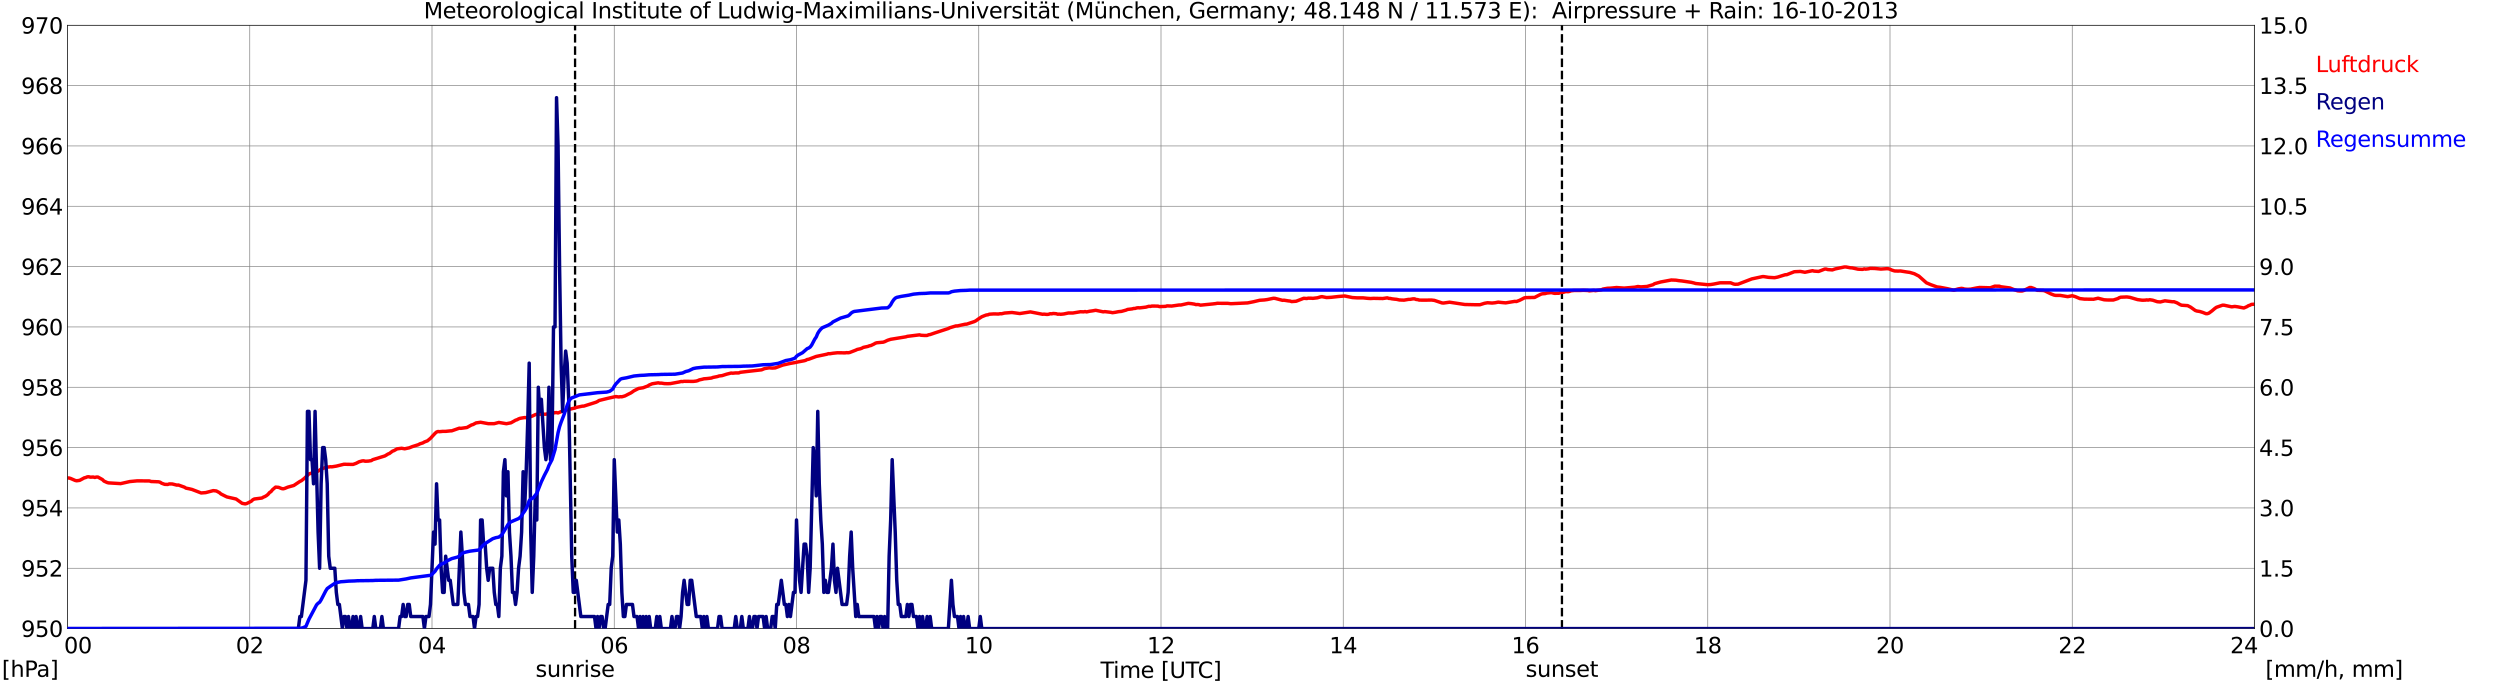 <?xml version="1.0" encoding="utf-8" standalone="no"?>
<!DOCTYPE svg PUBLIC "-//W3C//DTD SVG 1.1//EN"
  "http://www.w3.org/Graphics/SVG/1.1/DTD/svg11.dtd">
<svg xmlns:xlink="http://www.w3.org/1999/xlink" width="1085.4pt" height="296.64pt" viewBox="0 0 1085.4 296.64" xmlns="http://www.w3.org/2000/svg" version="1.1">
 <defs>
  <style type="text/css">*{stroke-linejoin: round; stroke-linecap: butt}</style>
 </defs>
 <g id="figure_1">
  <g id="patch_1">
   <path d="M 0 296.64 
L 1085.4 296.64 
L 1085.4 0 
L 0 0 
z
" style="fill: #ffffff"/>
  </g>
  <g id="axes_1">
   <g id="patch_2">
    <path d="M 29.306 272.909 
L 978.814 272.909 
L 978.814 10.976 
L 29.306 10.976 
z
" style="fill: #ffffff"/>
   </g>
   <g id="patch_3">
    <path d="M 978.814 272.909 
L 978.814 272.909 
L 978.814 10.976 
L 978.814 10.976 
z
" clip-path="url(#pe87abf8cdf)" style="fill: #d3d3d3; opacity: 0.25; stroke: #d3d3d3; stroke-linejoin: miter"/>
   </g>
   <g id="matplotlib.axis_1">
    <g id="xtick_1">
     <g id="line2d_1">
      <path d="M 29.306 272.909 
L 29.306 10.976 
" clip-path="url(#pe87abf8cdf)" style="fill: none; stroke: #808080; stroke-width: 0.3; stroke-linecap: square"/>
     </g>
     <g id="line2d_2"/>
     <g id="text_1">
      <!--    00 -->
      <g transform="translate(18.733 283.627) scale(0.095 -0.095)">
       <defs>
        <path id="DejaVuSans-20" transform="scale(0.016)"/>
        <path id="DejaVuSans-30" d="M 2034 4250 
Q 1547 4250 1301 3770 
Q 1056 3291 1056 2328 
Q 1056 1369 1301 889 
Q 1547 409 2034 409 
Q 2525 409 2770 889 
Q 3016 1369 3016 2328 
Q 3016 3291 2770 3770 
Q 2525 4250 2034 4250 
z
M 2034 4750 
Q 2819 4750 3233 4129 
Q 3647 3509 3647 2328 
Q 3647 1150 3233 529 
Q 2819 -91 2034 -91 
Q 1250 -91 836 529 
Q 422 1150 422 2328 
Q 422 3509 836 4129 
Q 1250 4750 2034 4750 
z
" transform="scale(0.016)"/>
       </defs>
       <use xlink:href="#DejaVuSans-20"/>
       <use xlink:href="#DejaVuSans-20" transform="translate(31.787 0)"/>
       <use xlink:href="#DejaVuSans-20" transform="translate(63.574 0)"/>
       <use xlink:href="#DejaVuSans-30" transform="translate(95.361 0)"/>
       <use xlink:href="#DejaVuSans-30" transform="translate(158.984 0)"/>
      </g>
     </g>
    </g>
    <g id="xtick_2">
     <g id="line2d_3">
      <path d="M 108.431 272.909 
L 108.431 10.976 
" clip-path="url(#pe87abf8cdf)" style="fill: none; stroke: #808080; stroke-width: 0.3; stroke-linecap: square"/>
     </g>
     <g id="line2d_4"/>
     <g id="text_2">
      <!-- 02 -->
      <g transform="translate(102.387 283.627) scale(0.095 -0.095)">
       <defs>
        <path id="DejaVuSans-32" d="M 1228 531 
L 3431 531 
L 3431 0 
L 469 0 
L 469 531 
Q 828 903 1448 1529 
Q 2069 2156 2228 2338 
Q 2531 2678 2651 2914 
Q 2772 3150 2772 3378 
Q 2772 3750 2511 3984 
Q 2250 4219 1831 4219 
Q 1534 4219 1204 4116 
Q 875 4013 500 3803 
L 500 4441 
Q 881 4594 1212 4672 
Q 1544 4750 1819 4750 
Q 2544 4750 2975 4387 
Q 3406 4025 3406 3419 
Q 3406 3131 3298 2873 
Q 3191 2616 2906 2266 
Q 2828 2175 2409 1742 
Q 1991 1309 1228 531 
z
" transform="scale(0.016)"/>
       </defs>
       <use xlink:href="#DejaVuSans-30"/>
       <use xlink:href="#DejaVuSans-32" transform="translate(63.623 0)"/>
      </g>
     </g>
    </g>
    <g id="xtick_3">
     <g id="line2d_5">
      <path d="M 187.557 272.909 
L 187.557 10.976 
" clip-path="url(#pe87abf8cdf)" style="fill: none; stroke: #808080; stroke-width: 0.3; stroke-linecap: square"/>
     </g>
     <g id="line2d_6"/>
     <g id="text_3">
      <!-- 04 -->
      <g transform="translate(181.513 283.627) scale(0.095 -0.095)">
       <defs>
        <path id="DejaVuSans-34" d="M 2419 4116 
L 825 1625 
L 2419 1625 
L 2419 4116 
z
M 2253 4666 
L 3047 4666 
L 3047 1625 
L 3713 1625 
L 3713 1100 
L 3047 1100 
L 3047 0 
L 2419 0 
L 2419 1100 
L 313 1100 
L 313 1709 
L 2253 4666 
z
" transform="scale(0.016)"/>
       </defs>
       <use xlink:href="#DejaVuSans-30"/>
       <use xlink:href="#DejaVuSans-34" transform="translate(63.623 0)"/>
      </g>
     </g>
    </g>
    <g id="xtick_4">
     <g id="line2d_7">
      <path d="M 266.683 272.909 
L 266.683 10.976 
" clip-path="url(#pe87abf8cdf)" style="fill: none; stroke: #808080; stroke-width: 0.3; stroke-linecap: square"/>
     </g>
     <g id="line2d_8"/>
     <g id="text_4">
      <!-- 06 -->
      <g transform="translate(260.638 283.627) scale(0.095 -0.095)">
       <defs>
        <path id="DejaVuSans-36" d="M 2113 2584 
Q 1688 2584 1439 2293 
Q 1191 2003 1191 1497 
Q 1191 994 1439 701 
Q 1688 409 2113 409 
Q 2538 409 2786 701 
Q 3034 994 3034 1497 
Q 3034 2003 2786 2293 
Q 2538 2584 2113 2584 
z
M 3366 4563 
L 3366 3988 
Q 3128 4100 2886 4159 
Q 2644 4219 2406 4219 
Q 1781 4219 1451 3797 
Q 1122 3375 1075 2522 
Q 1259 2794 1537 2939 
Q 1816 3084 2150 3084 
Q 2853 3084 3261 2657 
Q 3669 2231 3669 1497 
Q 3669 778 3244 343 
Q 2819 -91 2113 -91 
Q 1303 -91 875 529 
Q 447 1150 447 2328 
Q 447 3434 972 4092 
Q 1497 4750 2381 4750 
Q 2619 4750 2861 4703 
Q 3103 4656 3366 4563 
z
" transform="scale(0.016)"/>
       </defs>
       <use xlink:href="#DejaVuSans-30"/>
       <use xlink:href="#DejaVuSans-36" transform="translate(63.623 0)"/>
      </g>
     </g>
    </g>
    <g id="xtick_5">
     <g id="line2d_9">
      <path d="M 345.808 272.909 
L 345.808 10.976 
" clip-path="url(#pe87abf8cdf)" style="fill: none; stroke: #808080; stroke-width: 0.3; stroke-linecap: square"/>
     </g>
     <g id="line2d_10"/>
     <g id="text_5">
      <!-- 08 -->
      <g transform="translate(339.764 283.627) scale(0.095 -0.095)">
       <defs>
        <path id="DejaVuSans-38" d="M 2034 2216 
Q 1584 2216 1326 1975 
Q 1069 1734 1069 1313 
Q 1069 891 1326 650 
Q 1584 409 2034 409 
Q 2484 409 2743 651 
Q 3003 894 3003 1313 
Q 3003 1734 2745 1975 
Q 2488 2216 2034 2216 
z
M 1403 2484 
Q 997 2584 770 2862 
Q 544 3141 544 3541 
Q 544 4100 942 4425 
Q 1341 4750 2034 4750 
Q 2731 4750 3128 4425 
Q 3525 4100 3525 3541 
Q 3525 3141 3298 2862 
Q 3072 2584 2669 2484 
Q 3125 2378 3379 2068 
Q 3634 1759 3634 1313 
Q 3634 634 3220 271 
Q 2806 -91 2034 -91 
Q 1263 -91 848 271 
Q 434 634 434 1313 
Q 434 1759 690 2068 
Q 947 2378 1403 2484 
z
M 1172 3481 
Q 1172 3119 1398 2916 
Q 1625 2713 2034 2713 
Q 2441 2713 2670 2916 
Q 2900 3119 2900 3481 
Q 2900 3844 2670 4047 
Q 2441 4250 2034 4250 
Q 1625 4250 1398 4047 
Q 1172 3844 1172 3481 
z
" transform="scale(0.016)"/>
       </defs>
       <use xlink:href="#DejaVuSans-30"/>
       <use xlink:href="#DejaVuSans-38" transform="translate(63.623 0)"/>
      </g>
     </g>
    </g>
    <g id="xtick_6">
     <g id="line2d_11">
      <path d="M 424.934 272.909 
L 424.934 10.976 
" clip-path="url(#pe87abf8cdf)" style="fill: none; stroke: #808080; stroke-width: 0.3; stroke-linecap: square"/>
     </g>
     <g id="line2d_12"/>
     <g id="text_6">
      <!-- 10 -->
      <g transform="translate(418.89 283.627) scale(0.095 -0.095)">
       <defs>
        <path id="DejaVuSans-31" d="M 794 531 
L 1825 531 
L 1825 4091 
L 703 3866 
L 703 4441 
L 1819 4666 
L 2450 4666 
L 2450 531 
L 3481 531 
L 3481 0 
L 794 0 
L 794 531 
z
" transform="scale(0.016)"/>
       </defs>
       <use xlink:href="#DejaVuSans-31"/>
       <use xlink:href="#DejaVuSans-30" transform="translate(63.623 0)"/>
      </g>
     </g>
    </g>
    <g id="xtick_7">
     <g id="line2d_13">
      <path d="M 504.06 272.909 
L 504.06 10.976 
" clip-path="url(#pe87abf8cdf)" style="fill: none; stroke: #808080; stroke-width: 0.3; stroke-linecap: square"/>
     </g>
     <g id="line2d_14"/>
     <g id="text_7">
      <!-- 12 -->
      <g transform="translate(498.015 283.627) scale(0.095 -0.095)">
       <use xlink:href="#DejaVuSans-31"/>
       <use xlink:href="#DejaVuSans-32" transform="translate(63.623 0)"/>
      </g>
     </g>
    </g>
    <g id="xtick_8">
     <g id="line2d_15">
      <path d="M 583.185 272.909 
L 583.185 10.976 
" clip-path="url(#pe87abf8cdf)" style="fill: none; stroke: #808080; stroke-width: 0.3; stroke-linecap: square"/>
     </g>
     <g id="line2d_16"/>
     <g id="text_8">
      <!-- 14 -->
      <g transform="translate(577.141 283.627) scale(0.095 -0.095)">
       <use xlink:href="#DejaVuSans-31"/>
       <use xlink:href="#DejaVuSans-34" transform="translate(63.623 0)"/>
      </g>
     </g>
    </g>
    <g id="xtick_9">
     <g id="line2d_17">
      <path d="M 662.311 272.909 
L 662.311 10.976 
" clip-path="url(#pe87abf8cdf)" style="fill: none; stroke: #808080; stroke-width: 0.3; stroke-linecap: square"/>
     </g>
     <g id="line2d_18"/>
     <g id="text_9">
      <!-- 16 -->
      <g transform="translate(656.267 283.627) scale(0.095 -0.095)">
       <use xlink:href="#DejaVuSans-31"/>
       <use xlink:href="#DejaVuSans-36" transform="translate(63.623 0)"/>
      </g>
     </g>
    </g>
    <g id="xtick_10">
     <g id="line2d_19">
      <path d="M 741.437 272.909 
L 741.437 10.976 
" clip-path="url(#pe87abf8cdf)" style="fill: none; stroke: #808080; stroke-width: 0.3; stroke-linecap: square"/>
     </g>
     <g id="line2d_20"/>
     <g id="text_10">
      <!-- 18 -->
      <g transform="translate(735.392 283.627) scale(0.095 -0.095)">
       <use xlink:href="#DejaVuSans-31"/>
       <use xlink:href="#DejaVuSans-38" transform="translate(63.623 0)"/>
      </g>
     </g>
    </g>
    <g id="xtick_11">
     <g id="line2d_21">
      <path d="M 820.562 272.909 
L 820.562 10.976 
" clip-path="url(#pe87abf8cdf)" style="fill: none; stroke: #808080; stroke-width: 0.3; stroke-linecap: square"/>
     </g>
     <g id="line2d_22"/>
     <g id="text_11">
      <!-- 20 -->
      <g transform="translate(814.518 283.627) scale(0.095 -0.095)">
       <use xlink:href="#DejaVuSans-32"/>
       <use xlink:href="#DejaVuSans-30" transform="translate(63.623 0)"/>
      </g>
     </g>
    </g>
    <g id="xtick_12">
     <g id="line2d_23">
      <path d="M 899.688 272.909 
L 899.688 10.976 
" clip-path="url(#pe87abf8cdf)" style="fill: none; stroke: #808080; stroke-width: 0.3; stroke-linecap: square"/>
     </g>
     <g id="line2d_24"/>
     <g id="text_12">
      <!-- 22 -->
      <g transform="translate(893.644 283.627) scale(0.095 -0.095)">
       <use xlink:href="#DejaVuSans-32"/>
       <use xlink:href="#DejaVuSans-32" transform="translate(63.623 0)"/>
      </g>
     </g>
    </g>
    <g id="xtick_13">
     <g id="line2d_25">
      <path d="M 978.814 272.909 
L 978.814 10.976 
" clip-path="url(#pe87abf8cdf)" style="fill: none; stroke: #808080; stroke-width: 0.3; stroke-linecap: square"/>
     </g>
     <g id="line2d_26"/>
     <g id="text_13">
      <!-- 24    -->
      <g transform="translate(968.241 283.627) scale(0.095 -0.095)">
       <use xlink:href="#DejaVuSans-32"/>
       <use xlink:href="#DejaVuSans-34" transform="translate(63.623 0)"/>
       <use xlink:href="#DejaVuSans-20" transform="translate(127.246 0)"/>
       <use xlink:href="#DejaVuSans-20" transform="translate(159.033 0)"/>
       <use xlink:href="#DejaVuSans-20" transform="translate(190.82 0)"/>
      </g>
     </g>
    </g>
    <g id="text_14">
     <!-- Time [UTC] -->
     <g transform="translate(477.806 294.322) scale(0.095 -0.095)">
      <defs>
       <path id="DejaVuSans-54" d="M -19 4666 
L 3928 4666 
L 3928 4134 
L 2272 4134 
L 2272 0 
L 1638 0 
L 1638 4134 
L -19 4134 
L -19 4666 
z
" transform="scale(0.016)"/>
       <path id="DejaVuSans-69" d="M 603 3500 
L 1178 3500 
L 1178 0 
L 603 0 
L 603 3500 
z
M 603 4863 
L 1178 4863 
L 1178 4134 
L 603 4134 
L 603 4863 
z
" transform="scale(0.016)"/>
       <path id="DejaVuSans-6d" d="M 3328 2828 
Q 3544 3216 3844 3400 
Q 4144 3584 4550 3584 
Q 5097 3584 5394 3201 
Q 5691 2819 5691 2113 
L 5691 0 
L 5113 0 
L 5113 2094 
Q 5113 2597 4934 2840 
Q 4756 3084 4391 3084 
Q 3944 3084 3684 2787 
Q 3425 2491 3425 1978 
L 3425 0 
L 2847 0 
L 2847 2094 
Q 2847 2600 2669 2842 
Q 2491 3084 2119 3084 
Q 1678 3084 1418 2786 
Q 1159 2488 1159 1978 
L 1159 0 
L 581 0 
L 581 3500 
L 1159 3500 
L 1159 2956 
Q 1356 3278 1631 3431 
Q 1906 3584 2284 3584 
Q 2666 3584 2933 3390 
Q 3200 3197 3328 2828 
z
" transform="scale(0.016)"/>
       <path id="DejaVuSans-65" d="M 3597 1894 
L 3597 1613 
L 953 1613 
Q 991 1019 1311 708 
Q 1631 397 2203 397 
Q 2534 397 2845 478 
Q 3156 559 3463 722 
L 3463 178 
Q 3153 47 2828 -22 
Q 2503 -91 2169 -91 
Q 1331 -91 842 396 
Q 353 884 353 1716 
Q 353 2575 817 3079 
Q 1281 3584 2069 3584 
Q 2775 3584 3186 3129 
Q 3597 2675 3597 1894 
z
M 3022 2063 
Q 3016 2534 2758 2815 
Q 2500 3097 2075 3097 
Q 1594 3097 1305 2825 
Q 1016 2553 972 2059 
L 3022 2063 
z
" transform="scale(0.016)"/>
       <path id="DejaVuSans-5b" d="M 550 4863 
L 1875 4863 
L 1875 4416 
L 1125 4416 
L 1125 -397 
L 1875 -397 
L 1875 -844 
L 550 -844 
L 550 4863 
z
" transform="scale(0.016)"/>
       <path id="DejaVuSans-55" d="M 556 4666 
L 1191 4666 
L 1191 1831 
Q 1191 1081 1462 751 
Q 1734 422 2344 422 
Q 2950 422 3222 751 
Q 3494 1081 3494 1831 
L 3494 4666 
L 4128 4666 
L 4128 1753 
Q 4128 841 3676 375 
Q 3225 -91 2344 -91 
Q 1459 -91 1007 375 
Q 556 841 556 1753 
L 556 4666 
z
" transform="scale(0.016)"/>
       <path id="DejaVuSans-43" d="M 4122 4306 
L 4122 3641 
Q 3803 3938 3442 4084 
Q 3081 4231 2675 4231 
Q 1875 4231 1450 3742 
Q 1025 3253 1025 2328 
Q 1025 1406 1450 917 
Q 1875 428 2675 428 
Q 3081 428 3442 575 
Q 3803 722 4122 1019 
L 4122 359 
Q 3791 134 3420 21 
Q 3050 -91 2638 -91 
Q 1578 -91 968 557 
Q 359 1206 359 2328 
Q 359 3453 968 4101 
Q 1578 4750 2638 4750 
Q 3056 4750 3426 4639 
Q 3797 4528 4122 4306 
z
" transform="scale(0.016)"/>
       <path id="DejaVuSans-5d" d="M 1947 4863 
L 1947 -844 
L 622 -844 
L 622 -397 
L 1369 -397 
L 1369 4416 
L 622 4416 
L 622 4863 
L 1947 4863 
z
" transform="scale(0.016)"/>
      </defs>
      <use xlink:href="#DejaVuSans-54"/>
      <use xlink:href="#DejaVuSans-69" transform="translate(57.959 0)"/>
      <use xlink:href="#DejaVuSans-6d" transform="translate(85.742 0)"/>
      <use xlink:href="#DejaVuSans-65" transform="translate(183.154 0)"/>
      <use xlink:href="#DejaVuSans-20" transform="translate(244.678 0)"/>
      <use xlink:href="#DejaVuSans-5b" transform="translate(276.465 0)"/>
      <use xlink:href="#DejaVuSans-55" transform="translate(315.479 0)"/>
      <use xlink:href="#DejaVuSans-54" transform="translate(388.672 0)"/>
      <use xlink:href="#DejaVuSans-43" transform="translate(443.881 0)"/>
      <use xlink:href="#DejaVuSans-5d" transform="translate(513.705 0)"/>
     </g>
    </g>
   </g>
   <g id="matplotlib.axis_2">
    <g id="ytick_1">
     <g id="line2d_27">
      <path d="M 29.306 272.909 
L 978.814 272.909 
" clip-path="url(#pe87abf8cdf)" style="fill: none; stroke: #808080; stroke-width: 0.3; stroke-linecap: square"/>
     </g>
     <g id="line2d_28"/>
     <g id="text_15">
      <!-- 950 -->
      <g transform="translate(9.173 276.518) scale(0.095 -0.095)">
       <defs>
        <path id="DejaVuSans-39" d="M 703 97 
L 703 672 
Q 941 559 1184 500 
Q 1428 441 1663 441 
Q 2288 441 2617 861 
Q 2947 1281 2994 2138 
Q 2813 1869 2534 1725 
Q 2256 1581 1919 1581 
Q 1219 1581 811 2004 
Q 403 2428 403 3163 
Q 403 3881 828 4315 
Q 1253 4750 1959 4750 
Q 2769 4750 3195 4129 
Q 3622 3509 3622 2328 
Q 3622 1225 3098 567 
Q 2575 -91 1691 -91 
Q 1453 -91 1209 -44 
Q 966 3 703 97 
z
M 1959 2075 
Q 2384 2075 2632 2365 
Q 2881 2656 2881 3163 
Q 2881 3666 2632 3958 
Q 2384 4250 1959 4250 
Q 1534 4250 1286 3958 
Q 1038 3666 1038 3163 
Q 1038 2656 1286 2365 
Q 1534 2075 1959 2075 
z
" transform="scale(0.016)"/>
        <path id="DejaVuSans-35" d="M 691 4666 
L 3169 4666 
L 3169 4134 
L 1269 4134 
L 1269 2991 
Q 1406 3038 1543 3061 
Q 1681 3084 1819 3084 
Q 2600 3084 3056 2656 
Q 3513 2228 3513 1497 
Q 3513 744 3044 326 
Q 2575 -91 1722 -91 
Q 1428 -91 1123 -41 
Q 819 9 494 109 
L 494 744 
Q 775 591 1075 516 
Q 1375 441 1709 441 
Q 2250 441 2565 725 
Q 2881 1009 2881 1497 
Q 2881 1984 2565 2268 
Q 2250 2553 1709 2553 
Q 1456 2553 1204 2497 
Q 953 2441 691 2322 
L 691 4666 
z
" transform="scale(0.016)"/>
       </defs>
       <use xlink:href="#DejaVuSans-39"/>
       <use xlink:href="#DejaVuSans-35" transform="translate(63.623 0)"/>
       <use xlink:href="#DejaVuSans-30" transform="translate(127.246 0)"/>
      </g>
     </g>
    </g>
    <g id="ytick_2">
     <g id="line2d_29">
      <path d="M 29.306 246.715 
L 978.814 246.715 
" clip-path="url(#pe87abf8cdf)" style="fill: none; stroke: #808080; stroke-width: 0.3; stroke-linecap: square"/>
     </g>
     <g id="line2d_30"/>
     <g id="text_16">
      <!-- 952 -->
      <g transform="translate(9.173 250.325) scale(0.095 -0.095)">
       <use xlink:href="#DejaVuSans-39"/>
       <use xlink:href="#DejaVuSans-35" transform="translate(63.623 0)"/>
       <use xlink:href="#DejaVuSans-32" transform="translate(127.246 0)"/>
      </g>
     </g>
    </g>
    <g id="ytick_3">
     <g id="line2d_31">
      <path d="M 29.306 220.522 
L 978.814 220.522 
" clip-path="url(#pe87abf8cdf)" style="fill: none; stroke: #808080; stroke-width: 0.3; stroke-linecap: square"/>
     </g>
     <g id="line2d_32"/>
     <g id="text_17">
      <!-- 954 -->
      <g transform="translate(9.173 224.131) scale(0.095 -0.095)">
       <use xlink:href="#DejaVuSans-39"/>
       <use xlink:href="#DejaVuSans-35" transform="translate(63.623 0)"/>
       <use xlink:href="#DejaVuSans-34" transform="translate(127.246 0)"/>
      </g>
     </g>
    </g>
    <g id="ytick_4">
     <g id="line2d_33">
      <path d="M 29.306 194.329 
L 978.814 194.329 
" clip-path="url(#pe87abf8cdf)" style="fill: none; stroke: #808080; stroke-width: 0.3; stroke-linecap: square"/>
     </g>
     <g id="line2d_34"/>
     <g id="text_18">
      <!-- 956 -->
      <g transform="translate(9.173 197.938) scale(0.095 -0.095)">
       <use xlink:href="#DejaVuSans-39"/>
       <use xlink:href="#DejaVuSans-35" transform="translate(63.623 0)"/>
       <use xlink:href="#DejaVuSans-36" transform="translate(127.246 0)"/>
      </g>
     </g>
    </g>
    <g id="ytick_5">
     <g id="line2d_35">
      <path d="M 29.306 168.136 
L 978.814 168.136 
" clip-path="url(#pe87abf8cdf)" style="fill: none; stroke: #808080; stroke-width: 0.3; stroke-linecap: square"/>
     </g>
     <g id="line2d_36"/>
     <g id="text_19">
      <!-- 958 -->
      <g transform="translate(9.173 171.745) scale(0.095 -0.095)">
       <use xlink:href="#DejaVuSans-39"/>
       <use xlink:href="#DejaVuSans-35" transform="translate(63.623 0)"/>
       <use xlink:href="#DejaVuSans-38" transform="translate(127.246 0)"/>
      </g>
     </g>
    </g>
    <g id="ytick_6">
     <g id="line2d_37">
      <path d="M 29.306 141.942 
L 978.814 141.942 
" clip-path="url(#pe87abf8cdf)" style="fill: none; stroke: #808080; stroke-width: 0.3; stroke-linecap: square"/>
     </g>
     <g id="line2d_38"/>
     <g id="text_20">
      <!-- 960 -->
      <g transform="translate(9.173 145.551) scale(0.095 -0.095)">
       <use xlink:href="#DejaVuSans-39"/>
       <use xlink:href="#DejaVuSans-36" transform="translate(63.623 0)"/>
       <use xlink:href="#DejaVuSans-30" transform="translate(127.246 0)"/>
      </g>
     </g>
    </g>
    <g id="ytick_7">
     <g id="line2d_39">
      <path d="M 29.306 115.749 
L 978.814 115.749 
" clip-path="url(#pe87abf8cdf)" style="fill: none; stroke: #808080; stroke-width: 0.3; stroke-linecap: square"/>
     </g>
     <g id="line2d_40"/>
     <g id="text_21">
      <!-- 962 -->
      <g transform="translate(9.173 119.358) scale(0.095 -0.095)">
       <use xlink:href="#DejaVuSans-39"/>
       <use xlink:href="#DejaVuSans-36" transform="translate(63.623 0)"/>
       <use xlink:href="#DejaVuSans-32" transform="translate(127.246 0)"/>
      </g>
     </g>
    </g>
    <g id="ytick_8">
     <g id="line2d_41">
      <path d="M 29.306 89.556 
L 978.814 89.556 
" clip-path="url(#pe87abf8cdf)" style="fill: none; stroke: #808080; stroke-width: 0.3; stroke-linecap: square"/>
     </g>
     <g id="line2d_42"/>
     <g id="text_22">
      <!-- 964 -->
      <g transform="translate(9.173 93.165) scale(0.095 -0.095)">
       <use xlink:href="#DejaVuSans-39"/>
       <use xlink:href="#DejaVuSans-36" transform="translate(63.623 0)"/>
       <use xlink:href="#DejaVuSans-34" transform="translate(127.246 0)"/>
      </g>
     </g>
    </g>
    <g id="ytick_9">
     <g id="line2d_43">
      <path d="M 29.306 63.362 
L 978.814 63.362 
" clip-path="url(#pe87abf8cdf)" style="fill: none; stroke: #808080; stroke-width: 0.3; stroke-linecap: square"/>
     </g>
     <g id="line2d_44"/>
     <g id="text_23">
      <!-- 966 -->
      <g transform="translate(9.173 66.972) scale(0.095 -0.095)">
       <use xlink:href="#DejaVuSans-39"/>
       <use xlink:href="#DejaVuSans-36" transform="translate(63.623 0)"/>
       <use xlink:href="#DejaVuSans-36" transform="translate(127.246 0)"/>
      </g>
     </g>
    </g>
    <g id="ytick_10">
     <g id="line2d_45">
      <path d="M 29.306 37.169 
L 978.814 37.169 
" clip-path="url(#pe87abf8cdf)" style="fill: none; stroke: #808080; stroke-width: 0.3; stroke-linecap: square"/>
     </g>
     <g id="line2d_46"/>
     <g id="text_24">
      <!-- 968 -->
      <g transform="translate(9.173 40.778) scale(0.095 -0.095)">
       <use xlink:href="#DejaVuSans-39"/>
       <use xlink:href="#DejaVuSans-36" transform="translate(63.623 0)"/>
       <use xlink:href="#DejaVuSans-38" transform="translate(127.246 0)"/>
      </g>
     </g>
    </g>
    <g id="ytick_11">
     <g id="line2d_47">
      <path d="M 29.306 10.976 
L 978.814 10.976 
" clip-path="url(#pe87abf8cdf)" style="fill: none; stroke: #808080; stroke-width: 0.3; stroke-linecap: square"/>
     </g>
     <g id="line2d_48"/>
     <g id="text_25">
      <!-- 970 -->
      <g transform="translate(9.173 14.585) scale(0.095 -0.095)">
       <defs>
        <path id="DejaVuSans-37" d="M 525 4666 
L 3525 4666 
L 3525 4397 
L 1831 0 
L 1172 0 
L 2766 4134 
L 525 4134 
L 525 4666 
z
" transform="scale(0.016)"/>
       </defs>
       <use xlink:href="#DejaVuSans-39"/>
       <use xlink:href="#DejaVuSans-37" transform="translate(63.623 0)"/>
       <use xlink:href="#DejaVuSans-30" transform="translate(127.246 0)"/>
      </g>
     </g>
    </g>
   </g>
   <g id="line2d_49">
    <path d="M 249.671 272.909 
L 249.671 10.976 
" clip-path="url(#pe87abf8cdf)" style="fill: none; stroke-dasharray: 3.7,1.6; stroke-dashoffset: 0; stroke: #000000"/>
   </g>
   <g id="line2d_50">
    <path d="M 678.136 272.909 
L 678.136 10.976 
" clip-path="url(#pe87abf8cdf)" style="fill: none; stroke-dasharray: 3.7,1.6; stroke-dashoffset: 0; stroke: #000000"/>
   </g>
   <g id="line2d_51">
    <path d="M 29.306 207.513 
L 29.965 207.524 
L 30.625 207.714 
L 32.603 208.578 
L 33.262 208.735 
L 34.581 208.552 
L 35.9 207.845 
L 36.559 207.478 
L 37.218 207.321 
L 37.878 207.033 
L 38.537 206.98 
L 39.197 207.164 
L 40.515 207.111 
L 41.175 207.295 
L 41.834 207.111 
L 42.493 207.111 
L 44.472 208.211 
L 45.131 208.866 
L 46.45 209.469 
L 47.109 209.652 
L 52.384 209.966 
L 56.34 209.076 
L 59.637 208.761 
L 64.912 208.814 
L 65.572 209.05 
L 68.869 209.18 
L 69.528 209.364 
L 70.187 209.809 
L 71.506 210.281 
L 72.825 210.333 
L 73.484 210.097 
L 74.803 210.123 
L 76.781 210.621 
L 77.441 210.569 
L 78.759 211.04 
L 80.078 211.512 
L 80.737 211.931 
L 82.056 212.193 
L 83.375 212.507 
L 87.331 214.026 
L 89.309 213.869 
L 92.606 213.005 
L 93.925 213.162 
L 95.244 213.869 
L 95.903 214.445 
L 97.881 215.441 
L 98.541 215.755 
L 102.497 216.646 
L 105.135 218.531 
L 106.453 218.767 
L 107.113 218.61 
L 109.091 217.615 
L 109.75 216.986 
L 110.41 216.646 
L 113.707 216.226 
L 114.366 215.834 
L 115.025 215.572 
L 115.685 215.179 
L 116.344 214.655 
L 117.003 213.869 
L 117.663 213.424 
L 118.322 212.612 
L 119.641 211.485 
L 120.96 211.59 
L 122.278 212.114 
L 122.938 212.219 
L 123.597 212.062 
L 124.916 211.512 
L 126.235 211.145 
L 127.553 210.778 
L 130.191 209.023 
L 130.85 208.709 
L 132.169 207.661 
L 134.147 205.749 
L 138.104 204.544 
L 139.422 203.654 
L 142.06 202.711 
L 142.719 202.763 
L 143.379 202.632 
L 144.038 202.685 
L 146.016 202.37 
L 149.313 201.558 
L 153.269 201.637 
L 154.588 201.165 
L 155.907 200.484 
L 157.226 200.118 
L 157.885 200.065 
L 158.544 200.249 
L 159.863 200.196 
L 161.182 199.987 
L 161.841 199.568 
L 167.116 197.944 
L 168.435 197.132 
L 169.094 196.87 
L 170.413 195.874 
L 171.073 195.639 
L 172.391 194.879 
L 174.37 194.617 
L 175.688 194.853 
L 177.666 194.434 
L 178.985 193.91 
L 181.623 193.072 
L 182.282 192.705 
L 183.601 192.286 
L 184.26 191.893 
L 185.579 191.395 
L 186.898 190.295 
L 188.876 188.147 
L 189.535 187.571 
L 190.195 187.335 
L 190.854 187.414 
L 192.173 187.283 
L 193.492 187.283 
L 195.47 187.073 
L 196.129 187.047 
L 199.426 185.895 
L 200.085 185.973 
L 202.723 185.606 
L 204.701 184.506 
L 205.36 184.323 
L 206.679 183.616 
L 208.657 183.328 
L 211.954 183.93 
L 214.592 183.93 
L 216.57 183.406 
L 219.867 183.956 
L 221.845 183.563 
L 223.164 182.83 
L 223.823 182.437 
L 224.482 182.228 
L 225.142 181.861 
L 225.801 181.625 
L 227.779 181.285 
L 228.439 181.337 
L 229.757 181.101 
L 231.076 180.656 
L 232.395 180.027 
L 233.054 179.844 
L 236.351 179.818 
L 237.011 179.818 
L 238.989 179.372 
L 239.648 179.425 
L 240.967 179.163 
L 241.626 179.137 
L 242.286 179.294 
L 243.604 178.744 
L 244.264 178.613 
L 246.242 177.801 
L 246.901 177.775 
L 248.88 177.303 
L 249.539 177.198 
L 250.198 176.884 
L 252.836 176.334 
L 253.495 176.308 
L 255.473 175.679 
L 257.451 175.051 
L 258.77 174.631 
L 259.43 174.317 
L 260.089 173.872 
L 263.386 173.06 
L 264.705 172.746 
L 267.342 172.169 
L 268.661 172.353 
L 269.32 172.222 
L 269.98 172.274 
L 271.298 171.907 
L 272.617 171.226 
L 273.936 170.572 
L 275.255 169.655 
L 277.233 168.659 
L 279.211 168.345 
L 280.53 167.847 
L 281.189 167.612 
L 281.849 167.166 
L 283.167 166.616 
L 285.805 166.197 
L 286.464 166.354 
L 287.124 166.328 
L 288.442 166.538 
L 289.761 166.59 
L 291.08 166.538 
L 295.036 165.804 
L 295.696 165.621 
L 296.355 165.673 
L 297.014 165.542 
L 300.971 165.595 
L 302.289 165.438 
L 302.949 165.254 
L 303.608 164.94 
L 304.927 164.652 
L 305.586 164.468 
L 306.905 164.364 
L 308.224 164.207 
L 308.883 164.128 
L 309.543 163.866 
L 311.521 163.473 
L 312.18 163.237 
L 313.499 163.08 
L 315.477 162.452 
L 317.455 161.954 
L 318.114 162.033 
L 319.433 161.902 
L 320.752 161.902 
L 321.411 161.64 
L 324.049 161.325 
L 330.643 160.566 
L 331.961 160.016 
L 333.28 159.806 
L 333.94 159.701 
L 335.258 159.806 
L 336.577 159.727 
L 339.874 158.496 
L 341.193 158.208 
L 343.171 157.763 
L 345.149 157.422 
L 346.468 157.134 
L 349.105 156.637 
L 349.765 156.453 
L 350.424 156.087 
L 351.083 155.982 
L 354.38 154.751 
L 358.996 153.782 
L 359.655 153.546 
L 360.315 153.572 
L 361.634 153.363 
L 363.612 153.153 
L 366.909 153.205 
L 367.568 153.101 
L 368.227 153.153 
L 368.887 153.048 
L 371.524 152.027 
L 372.184 151.712 
L 373.502 151.424 
L 374.162 151.188 
L 374.821 150.822 
L 376.799 150.403 
L 377.459 150.141 
L 378.118 150.01 
L 379.437 149.381 
L 380.096 148.988 
L 380.756 148.805 
L 382.734 148.622 
L 383.393 148.569 
L 384.053 148.36 
L 385.371 147.731 
L 386.69 147.312 
L 393.284 146.238 
L 393.943 146.028 
L 399.218 145.374 
L 399.878 145.557 
L 401.196 145.635 
L 402.515 145.635 
L 403.175 145.347 
L 403.834 145.243 
L 405.812 144.562 
L 411.746 142.623 
L 412.406 142.283 
L 415.043 141.497 
L 415.703 141.497 
L 419 140.764 
L 419.659 140.737 
L 422.956 139.637 
L 423.615 139.323 
L 424.934 138.38 
L 426.253 137.516 
L 427.572 136.992 
L 428.231 136.756 
L 428.89 136.677 
L 429.55 136.415 
L 431.528 136.284 
L 433.506 136.337 
L 434.165 136.206 
L 434.825 136.232 
L 436.144 135.918 
L 438.781 135.708 
L 439.44 135.682 
L 442.737 136.127 
L 447.353 135.42 
L 452.628 136.442 
L 453.287 136.389 
L 454.606 136.52 
L 455.266 136.442 
L 455.925 136.206 
L 456.584 136.258 
L 457.244 136.101 
L 458.563 136.206 
L 459.222 136.415 
L 459.881 136.363 
L 460.541 136.442 
L 461.859 136.311 
L 463.838 135.892 
L 465.816 135.892 
L 469.113 135.342 
L 470.431 135.394 
L 471.091 135.263 
L 471.75 135.42 
L 473.069 135.132 
L 474.388 134.949 
L 475.706 134.713 
L 479.003 135.394 
L 479.663 135.289 
L 482.3 135.603 
L 482.96 135.761 
L 484.278 135.577 
L 485.597 135.315 
L 486.916 135.184 
L 488.894 134.634 
L 489.553 134.346 
L 491.532 134.11 
L 492.191 133.927 
L 492.85 133.901 
L 493.51 133.691 
L 494.169 133.613 
L 494.828 133.665 
L 497.466 133.351 
L 498.785 132.984 
L 499.444 133.037 
L 500.103 132.879 
L 502.741 132.906 
L 503.4 133.115 
L 506.038 133.01 
L 506.697 132.801 
L 508.675 132.879 
L 511.972 132.408 
L 512.632 132.434 
L 515.929 131.701 
L 517.247 131.832 
L 518.566 132.041 
L 519.226 132.251 
L 519.885 132.198 
L 520.544 132.277 
L 521.204 132.486 
L 522.522 132.355 
L 526.479 131.963 
L 527.797 131.805 
L 528.457 131.674 
L 533.073 131.701 
L 534.391 131.858 
L 541.644 131.517 
L 544.282 130.993 
L 546.919 130.365 
L 548.898 130.234 
L 550.216 130.05 
L 552.854 129.5 
L 553.513 129.527 
L 556.81 130.391 
L 557.47 130.339 
L 559.448 130.653 
L 560.107 130.705 
L 560.766 130.941 
L 562.745 130.784 
L 566.042 129.5 
L 567.36 129.605 
L 568.02 129.448 
L 569.338 129.474 
L 569.998 129.527 
L 571.976 129.291 
L 573.295 128.898 
L 573.954 128.793 
L 575.932 129.186 
L 577.91 129.081 
L 581.207 128.715 
L 583.845 128.505 
L 587.142 129.186 
L 589.12 129.317 
L 591.757 129.317 
L 593.736 129.527 
L 595.054 129.605 
L 596.373 129.527 
L 600.329 129.605 
L 602.307 129.317 
L 602.967 129.553 
L 603.626 129.579 
L 604.286 129.736 
L 605.604 129.893 
L 606.264 129.946 
L 607.582 130.234 
L 609.561 130.312 
L 611.539 129.972 
L 612.198 129.972 
L 613.517 129.736 
L 614.176 129.762 
L 614.836 130.024 
L 615.495 130.077 
L 616.154 130.286 
L 618.792 130.312 
L 621.429 130.26 
L 622.748 130.417 
L 626.045 131.517 
L 626.705 131.57 
L 629.342 131.203 
L 635.936 132.198 
L 640.552 132.303 
L 642.53 132.303 
L 644.508 131.674 
L 645.827 131.439 
L 647.805 131.57 
L 649.123 131.439 
L 650.442 131.177 
L 652.42 131.386 
L 653.739 131.491 
L 657.695 130.836 
L 658.355 130.915 
L 659.674 130.417 
L 660.992 129.762 
L 661.652 129.396 
L 662.311 129.212 
L 666.267 129.134 
L 668.905 127.772 
L 669.564 127.562 
L 670.883 127.457 
L 671.542 127.248 
L 673.521 127.038 
L 674.839 127.353 
L 676.817 127.326 
L 677.477 126.986 
L 678.136 126.881 
L 678.796 126.907 
L 679.455 126.672 
L 680.114 126.593 
L 680.774 126.645 
L 681.433 126.514 
L 682.092 126.252 
L 683.411 126.121 
L 686.049 126.121 
L 687.368 126.043 
L 689.346 126.121 
L 690.005 126.279 
L 691.983 126.069 
L 692.643 126.2 
L 694.621 125.912 
L 695.28 125.807 
L 695.939 125.493 
L 697.918 125.152 
L 699.236 125.1 
L 701.874 124.838 
L 703.193 124.943 
L 705.171 125.074 
L 709.786 124.681 
L 711.105 124.393 
L 712.424 124.55 
L 715.062 124.367 
L 717.699 123.607 
L 718.358 123.162 
L 720.996 122.428 
L 725.612 121.564 
L 727.59 121.642 
L 728.909 121.852 
L 730.227 121.983 
L 734.184 122.559 
L 735.502 122.874 
L 736.162 123.083 
L 741.437 123.607 
L 742.756 123.528 
L 744.074 123.319 
L 746.712 122.795 
L 748.69 122.769 
L 751.327 122.769 
L 752.646 123.293 
L 753.306 123.424 
L 754.624 123.371 
L 760.559 121.092 
L 765.174 120.097 
L 765.834 120.097 
L 767.812 120.411 
L 770.449 120.568 
L 771.768 120.307 
L 775.065 119.285 
L 775.725 119.259 
L 779.021 117.975 
L 781.659 117.844 
L 783.637 118.211 
L 786.934 117.53 
L 787.593 117.713 
L 789.572 117.844 
L 790.89 117.347 
L 792.209 116.823 
L 792.868 116.823 
L 793.528 117.032 
L 795.506 117.19 
L 796.825 116.744 
L 800.781 115.906 
L 801.44 115.906 
L 803.419 116.273 
L 804.078 116.299 
L 806.715 116.875 
L 808.694 116.954 
L 809.353 116.744 
L 810.012 116.849 
L 811.331 116.692 
L 811.99 116.509 
L 813.969 116.561 
L 816.606 116.823 
L 819.244 116.64 
L 819.903 116.692 
L 820.562 116.875 
L 821.222 117.216 
L 822.541 117.635 
L 823.859 117.687 
L 825.178 117.661 
L 826.497 117.871 
L 827.816 118.08 
L 829.134 118.263 
L 831.112 118.84 
L 833.091 119.861 
L 836.388 122.795 
L 838.366 123.633 
L 841.003 124.576 
L 842.322 124.733 
L 845.619 125.362 
L 848.256 125.991 
L 850.235 125.414 
L 851.553 125.205 
L 852.213 125.283 
L 852.872 125.493 
L 854.191 125.598 
L 855.51 125.545 
L 858.147 125.021 
L 859.466 124.812 
L 864.082 124.943 
L 866.06 124.236 
L 868.038 124.262 
L 868.697 124.497 
L 872.653 125.021 
L 873.972 125.571 
L 875.95 126.252 
L 877.269 126.357 
L 877.929 126.331 
L 878.588 126.148 
L 881.225 124.812 
L 881.885 124.838 
L 883.204 125.309 
L 884.522 126.043 
L 887.16 126.121 
L 887.819 126.305 
L 890.457 127.614 
L 891.775 128.112 
L 892.435 128.243 
L 894.413 128.243 
L 897.71 128.793 
L 899.688 128.4 
L 901.007 128.793 
L 902.985 129.631 
L 904.963 129.867 
L 908.919 129.92 
L 910.898 129.474 
L 913.535 130.155 
L 914.854 130.234 
L 917.491 130.26 
L 919.469 129.631 
L 920.129 129.238 
L 920.788 129.029 
L 923.426 128.924 
L 924.745 129.108 
L 928.041 130.077 
L 930.02 130.339 
L 931.338 130.312 
L 931.998 130.208 
L 932.657 130.286 
L 933.316 130.129 
L 934.635 130.339 
L 936.613 130.993 
L 937.932 131.098 
L 939.91 130.601 
L 943.207 131.02 
L 943.867 130.993 
L 945.185 131.491 
L 946.504 132.251 
L 947.163 132.513 
L 949.801 132.696 
L 951.12 133.377 
L 953.098 134.791 
L 953.757 135.027 
L 955.076 135.237 
L 956.395 135.656 
L 957.714 136.18 
L 958.373 136.18 
L 959.032 135.944 
L 960.351 134.975 
L 961.67 133.849 
L 962.329 133.403 
L 964.967 132.486 
L 965.626 132.513 
L 968.923 133.22 
L 970.242 133.037 
L 971.561 133.22 
L 974.198 133.718 
L 975.517 133.141 
L 976.176 132.722 
L 976.836 132.513 
L 977.495 132.152 
L 978.154 132.12 
L 978.154 132.12 
" clip-path="url(#pe87abf8cdf)" style="fill: none; stroke: #ff0000; stroke-width: 1.5; stroke-linecap: square"/>
   </g>
   <g id="patch_4">
    <path d="M 29.306 272.909 
L 29.306 10.976 
" style="fill: none; stroke: #000000; stroke-width: 0.3; stroke-linejoin: miter; stroke-linecap: square"/>
   </g>
   <g id="patch_5">
    <path d="M 29.306 272.909 
L 978.814 272.909 
" style="fill: none; stroke: #000000; stroke-width: 0.3; stroke-linejoin: miter; stroke-linecap: square"/>
   </g>
   <g id="patch_6">
    <path d="M 29.306 10.976 
L 978.814 10.976 
" style="fill: none; stroke: #000000; stroke-width: 0.3; stroke-linejoin: miter; stroke-linecap: square"/>
   </g>
   <g id="text_26">
    <!-- sunrise -->
    <g transform="translate(232.506 293.863) scale(0.095 -0.095)">
     <defs>
      <path id="DejaVuSans-73" d="M 2834 3397 
L 2834 2853 
Q 2591 2978 2328 3040 
Q 2066 3103 1784 3103 
Q 1356 3103 1142 2972 
Q 928 2841 928 2578 
Q 928 2378 1081 2264 
Q 1234 2150 1697 2047 
L 1894 2003 
Q 2506 1872 2764 1633 
Q 3022 1394 3022 966 
Q 3022 478 2636 193 
Q 2250 -91 1575 -91 
Q 1294 -91 989 -36 
Q 684 19 347 128 
L 347 722 
Q 666 556 975 473 
Q 1284 391 1588 391 
Q 1994 391 2212 530 
Q 2431 669 2431 922 
Q 2431 1156 2273 1281 
Q 2116 1406 1581 1522 
L 1381 1569 
Q 847 1681 609 1914 
Q 372 2147 372 2553 
Q 372 3047 722 3315 
Q 1072 3584 1716 3584 
Q 2034 3584 2315 3537 
Q 2597 3491 2834 3397 
z
" transform="scale(0.016)"/>
      <path id="DejaVuSans-75" d="M 544 1381 
L 544 3500 
L 1119 3500 
L 1119 1403 
Q 1119 906 1312 657 
Q 1506 409 1894 409 
Q 2359 409 2629 706 
Q 2900 1003 2900 1516 
L 2900 3500 
L 3475 3500 
L 3475 0 
L 2900 0 
L 2900 538 
Q 2691 219 2414 64 
Q 2138 -91 1772 -91 
Q 1169 -91 856 284 
Q 544 659 544 1381 
z
M 1991 3584 
L 1991 3584 
z
" transform="scale(0.016)"/>
      <path id="DejaVuSans-6e" d="M 3513 2113 
L 3513 0 
L 2938 0 
L 2938 2094 
Q 2938 2591 2744 2837 
Q 2550 3084 2163 3084 
Q 1697 3084 1428 2787 
Q 1159 2491 1159 1978 
L 1159 0 
L 581 0 
L 581 3500 
L 1159 3500 
L 1159 2956 
Q 1366 3272 1645 3428 
Q 1925 3584 2291 3584 
Q 2894 3584 3203 3211 
Q 3513 2838 3513 2113 
z
" transform="scale(0.016)"/>
      <path id="DejaVuSans-72" d="M 2631 2963 
Q 2534 3019 2420 3045 
Q 2306 3072 2169 3072 
Q 1681 3072 1420 2755 
Q 1159 2438 1159 1844 
L 1159 0 
L 581 0 
L 581 3500 
L 1159 3500 
L 1159 2956 
Q 1341 3275 1631 3429 
Q 1922 3584 2338 3584 
Q 2397 3584 2469 3576 
Q 2541 3569 2628 3553 
L 2631 2963 
z
" transform="scale(0.016)"/>
     </defs>
     <use xlink:href="#DejaVuSans-73"/>
     <use xlink:href="#DejaVuSans-75" transform="translate(52.1 0)"/>
     <use xlink:href="#DejaVuSans-6e" transform="translate(115.479 0)"/>
     <use xlink:href="#DejaVuSans-72" transform="translate(178.857 0)"/>
     <use xlink:href="#DejaVuSans-69" transform="translate(219.971 0)"/>
     <use xlink:href="#DejaVuSans-73" transform="translate(247.754 0)"/>
     <use xlink:href="#DejaVuSans-65" transform="translate(299.854 0)"/>
    </g>
   </g>
   <g id="text_27">
    <!-- sunset -->
    <g transform="translate(662.382 293.863) scale(0.095 -0.095)">
     <defs>
      <path id="DejaVuSans-74" d="M 1172 4494 
L 1172 3500 
L 2356 3500 
L 2356 3053 
L 1172 3053 
L 1172 1153 
Q 1172 725 1289 603 
Q 1406 481 1766 481 
L 2356 481 
L 2356 0 
L 1766 0 
Q 1100 0 847 248 
Q 594 497 594 1153 
L 594 3053 
L 172 3053 
L 172 3500 
L 594 3500 
L 594 4494 
L 1172 4494 
z
" transform="scale(0.016)"/>
     </defs>
     <use xlink:href="#DejaVuSans-73"/>
     <use xlink:href="#DejaVuSans-75" transform="translate(52.1 0)"/>
     <use xlink:href="#DejaVuSans-6e" transform="translate(115.479 0)"/>
     <use xlink:href="#DejaVuSans-73" transform="translate(178.857 0)"/>
     <use xlink:href="#DejaVuSans-65" transform="translate(230.957 0)"/>
     <use xlink:href="#DejaVuSans-74" transform="translate(292.48 0)"/>
    </g>
   </g>
   <g id="text_28">
    <!-- [hPa] -->
    <g transform="translate(0.821 293.863) scale(0.095 -0.095)">
     <defs>
      <path id="DejaVuSans-68" d="M 3513 2113 
L 3513 0 
L 2938 0 
L 2938 2094 
Q 2938 2591 2744 2837 
Q 2550 3084 2163 3084 
Q 1697 3084 1428 2787 
Q 1159 2491 1159 1978 
L 1159 0 
L 581 0 
L 581 4863 
L 1159 4863 
L 1159 2956 
Q 1366 3272 1645 3428 
Q 1925 3584 2291 3584 
Q 2894 3584 3203 3211 
Q 3513 2838 3513 2113 
z
" transform="scale(0.016)"/>
      <path id="DejaVuSans-50" d="M 1259 4147 
L 1259 2394 
L 2053 2394 
Q 2494 2394 2734 2622 
Q 2975 2850 2975 3272 
Q 2975 3691 2734 3919 
Q 2494 4147 2053 4147 
L 1259 4147 
z
M 628 4666 
L 2053 4666 
Q 2838 4666 3239 4311 
Q 3641 3956 3641 3272 
Q 3641 2581 3239 2228 
Q 2838 1875 2053 1875 
L 1259 1875 
L 1259 0 
L 628 0 
L 628 4666 
z
" transform="scale(0.016)"/>
      <path id="DejaVuSans-61" d="M 2194 1759 
Q 1497 1759 1228 1600 
Q 959 1441 959 1056 
Q 959 750 1161 570 
Q 1363 391 1709 391 
Q 2188 391 2477 730 
Q 2766 1069 2766 1631 
L 2766 1759 
L 2194 1759 
z
M 3341 1997 
L 3341 0 
L 2766 0 
L 2766 531 
Q 2569 213 2275 61 
Q 1981 -91 1556 -91 
Q 1019 -91 701 211 
Q 384 513 384 1019 
Q 384 1609 779 1909 
Q 1175 2209 1959 2209 
L 2766 2209 
L 2766 2266 
Q 2766 2663 2505 2880 
Q 2244 3097 1772 3097 
Q 1472 3097 1187 3025 
Q 903 2953 641 2809 
L 641 3341 
Q 956 3463 1253 3523 
Q 1550 3584 1831 3584 
Q 2591 3584 2966 3190 
Q 3341 2797 3341 1997 
z
" transform="scale(0.016)"/>
     </defs>
     <use xlink:href="#DejaVuSans-5b"/>
     <use xlink:href="#DejaVuSans-68" transform="translate(39.014 0)"/>
     <use xlink:href="#DejaVuSans-50" transform="translate(102.393 0)"/>
     <use xlink:href="#DejaVuSans-61" transform="translate(158.195 0)"/>
     <use xlink:href="#DejaVuSans-5d" transform="translate(219.475 0)"/>
    </g>
   </g>
   <g id="text_29">
    <!-- Luftdruck -->
    <g style="fill: #ff0000" transform="translate(1005.4 31.291) scale(0.095 -0.095)">
     <defs>
      <path id="DejaVuSans-4c" d="M 628 4666 
L 1259 4666 
L 1259 531 
L 3531 531 
L 3531 0 
L 628 0 
L 628 4666 
z
" transform="scale(0.016)"/>
      <path id="DejaVuSans-66" d="M 2375 4863 
L 2375 4384 
L 1825 4384 
Q 1516 4384 1395 4259 
Q 1275 4134 1275 3809 
L 1275 3500 
L 2222 3500 
L 2222 3053 
L 1275 3053 
L 1275 0 
L 697 0 
L 697 3053 
L 147 3053 
L 147 3500 
L 697 3500 
L 697 3744 
Q 697 4328 969 4595 
Q 1241 4863 1831 4863 
L 2375 4863 
z
" transform="scale(0.016)"/>
      <path id="DejaVuSans-64" d="M 2906 2969 
L 2906 4863 
L 3481 4863 
L 3481 0 
L 2906 0 
L 2906 525 
Q 2725 213 2448 61 
Q 2172 -91 1784 -91 
Q 1150 -91 751 415 
Q 353 922 353 1747 
Q 353 2572 751 3078 
Q 1150 3584 1784 3584 
Q 2172 3584 2448 3432 
Q 2725 3281 2906 2969 
z
M 947 1747 
Q 947 1113 1208 752 
Q 1469 391 1925 391 
Q 2381 391 2643 752 
Q 2906 1113 2906 1747 
Q 2906 2381 2643 2742 
Q 2381 3103 1925 3103 
Q 1469 3103 1208 2742 
Q 947 2381 947 1747 
z
" transform="scale(0.016)"/>
      <path id="DejaVuSans-63" d="M 3122 3366 
L 3122 2828 
Q 2878 2963 2633 3030 
Q 2388 3097 2138 3097 
Q 1578 3097 1268 2742 
Q 959 2388 959 1747 
Q 959 1106 1268 751 
Q 1578 397 2138 397 
Q 2388 397 2633 464 
Q 2878 531 3122 666 
L 3122 134 
Q 2881 22 2623 -34 
Q 2366 -91 2075 -91 
Q 1284 -91 818 406 
Q 353 903 353 1747 
Q 353 2603 823 3093 
Q 1294 3584 2113 3584 
Q 2378 3584 2631 3529 
Q 2884 3475 3122 3366 
z
" transform="scale(0.016)"/>
      <path id="DejaVuSans-6b" d="M 581 4863 
L 1159 4863 
L 1159 1991 
L 2875 3500 
L 3609 3500 
L 1753 1863 
L 3688 0 
L 2938 0 
L 1159 1709 
L 1159 0 
L 581 0 
L 581 4863 
z
" transform="scale(0.016)"/>
     </defs>
     <use xlink:href="#DejaVuSans-4c"/>
     <use xlink:href="#DejaVuSans-75" transform="translate(53.963 0)"/>
     <use xlink:href="#DejaVuSans-66" transform="translate(117.342 0)"/>
     <use xlink:href="#DejaVuSans-74" transform="translate(150.797 0)"/>
     <use xlink:href="#DejaVuSans-64" transform="translate(190.006 0)"/>
     <use xlink:href="#DejaVuSans-72" transform="translate(253.482 0)"/>
     <use xlink:href="#DejaVuSans-75" transform="translate(294.596 0)"/>
     <use xlink:href="#DejaVuSans-63" transform="translate(357.975 0)"/>
     <use xlink:href="#DejaVuSans-6b" transform="translate(412.955 0)"/>
    </g>
   </g>
   <g id="text_30">
    <!-- Regen -->
    <g style="fill: #000080" transform="translate(1005.4 47.531) scale(0.095 -0.095)">
     <defs>
      <path id="DejaVuSans-52" d="M 2841 2188 
Q 3044 2119 3236 1894 
Q 3428 1669 3622 1275 
L 4263 0 
L 3584 0 
L 2988 1197 
Q 2756 1666 2539 1819 
Q 2322 1972 1947 1972 
L 1259 1972 
L 1259 0 
L 628 0 
L 628 4666 
L 2053 4666 
Q 2853 4666 3247 4331 
Q 3641 3997 3641 3322 
Q 3641 2881 3436 2590 
Q 3231 2300 2841 2188 
z
M 1259 4147 
L 1259 2491 
L 2053 2491 
Q 2509 2491 2742 2702 
Q 2975 2913 2975 3322 
Q 2975 3731 2742 3939 
Q 2509 4147 2053 4147 
L 1259 4147 
z
" transform="scale(0.016)"/>
      <path id="DejaVuSans-67" d="M 2906 1791 
Q 2906 2416 2648 2759 
Q 2391 3103 1925 3103 
Q 1463 3103 1205 2759 
Q 947 2416 947 1791 
Q 947 1169 1205 825 
Q 1463 481 1925 481 
Q 2391 481 2648 825 
Q 2906 1169 2906 1791 
z
M 3481 434 
Q 3481 -459 3084 -895 
Q 2688 -1331 1869 -1331 
Q 1566 -1331 1297 -1286 
Q 1028 -1241 775 -1147 
L 775 -588 
Q 1028 -725 1275 -790 
Q 1522 -856 1778 -856 
Q 2344 -856 2625 -561 
Q 2906 -266 2906 331 
L 2906 616 
Q 2728 306 2450 153 
Q 2172 0 1784 0 
Q 1141 0 747 490 
Q 353 981 353 1791 
Q 353 2603 747 3093 
Q 1141 3584 1784 3584 
Q 2172 3584 2450 3431 
Q 2728 3278 2906 2969 
L 2906 3500 
L 3481 3500 
L 3481 434 
z
" transform="scale(0.016)"/>
     </defs>
     <use xlink:href="#DejaVuSans-52"/>
     <use xlink:href="#DejaVuSans-65" transform="translate(64.982 0)"/>
     <use xlink:href="#DejaVuSans-67" transform="translate(126.506 0)"/>
     <use xlink:href="#DejaVuSans-65" transform="translate(189.982 0)"/>
     <use xlink:href="#DejaVuSans-6e" transform="translate(251.506 0)"/>
    </g>
   </g>
   <g id="text_31">
    <!-- Regensumme -->
    <g style="fill: #0000ff" transform="translate(1005.4 63.771) scale(0.095 -0.095)">
     <use xlink:href="#DejaVuSans-52"/>
     <use xlink:href="#DejaVuSans-65" transform="translate(64.982 0)"/>
     <use xlink:href="#DejaVuSans-67" transform="translate(126.506 0)"/>
     <use xlink:href="#DejaVuSans-65" transform="translate(189.982 0)"/>
     <use xlink:href="#DejaVuSans-6e" transform="translate(251.506 0)"/>
     <use xlink:href="#DejaVuSans-73" transform="translate(314.885 0)"/>
     <use xlink:href="#DejaVuSans-75" transform="translate(366.984 0)"/>
     <use xlink:href="#DejaVuSans-6d" transform="translate(430.363 0)"/>
     <use xlink:href="#DejaVuSans-6d" transform="translate(527.775 0)"/>
     <use xlink:href="#DejaVuSans-65" transform="translate(625.188 0)"/>
    </g>
   </g>
   <g id="text_32">
    <!-- Meteorological Institute of Ludwig-Maximilians-Universität (München, Germany; 48.148 N / 11.573 E):  Airpressure + Rain: 16-10-2013 -->
    <g transform="translate(183.991 7.976) scale(0.095 -0.095)">
     <defs>
      <path id="DejaVuSans-4d" d="M 628 4666 
L 1569 4666 
L 2759 1491 
L 3956 4666 
L 4897 4666 
L 4897 0 
L 4281 0 
L 4281 4097 
L 3078 897 
L 2444 897 
L 1241 4097 
L 1241 0 
L 628 0 
L 628 4666 
z
" transform="scale(0.016)"/>
      <path id="DejaVuSans-6f" d="M 1959 3097 
Q 1497 3097 1228 2736 
Q 959 2375 959 1747 
Q 959 1119 1226 758 
Q 1494 397 1959 397 
Q 2419 397 2687 759 
Q 2956 1122 2956 1747 
Q 2956 2369 2687 2733 
Q 2419 3097 1959 3097 
z
M 1959 3584 
Q 2709 3584 3137 3096 
Q 3566 2609 3566 1747 
Q 3566 888 3137 398 
Q 2709 -91 1959 -91 
Q 1206 -91 779 398 
Q 353 888 353 1747 
Q 353 2609 779 3096 
Q 1206 3584 1959 3584 
z
" transform="scale(0.016)"/>
      <path id="DejaVuSans-6c" d="M 603 4863 
L 1178 4863 
L 1178 0 
L 603 0 
L 603 4863 
z
" transform="scale(0.016)"/>
      <path id="DejaVuSans-49" d="M 628 4666 
L 1259 4666 
L 1259 0 
L 628 0 
L 628 4666 
z
" transform="scale(0.016)"/>
      <path id="DejaVuSans-77" d="M 269 3500 
L 844 3500 
L 1563 769 
L 2278 3500 
L 2956 3500 
L 3675 769 
L 4391 3500 
L 4966 3500 
L 4050 0 
L 3372 0 
L 2619 2869 
L 1863 0 
L 1184 0 
L 269 3500 
z
" transform="scale(0.016)"/>
      <path id="DejaVuSans-2d" d="M 313 2009 
L 1997 2009 
L 1997 1497 
L 313 1497 
L 313 2009 
z
" transform="scale(0.016)"/>
      <path id="DejaVuSans-78" d="M 3513 3500 
L 2247 1797 
L 3578 0 
L 2900 0 
L 1881 1375 
L 863 0 
L 184 0 
L 1544 1831 
L 300 3500 
L 978 3500 
L 1906 2253 
L 2834 3500 
L 3513 3500 
z
" transform="scale(0.016)"/>
      <path id="DejaVuSans-76" d="M 191 3500 
L 800 3500 
L 1894 563 
L 2988 3500 
L 3597 3500 
L 2284 0 
L 1503 0 
L 191 3500 
z
" transform="scale(0.016)"/>
      <path id="DejaVuSans-e4" d="M 2194 1759 
Q 1497 1759 1228 1600 
Q 959 1441 959 1056 
Q 959 750 1161 570 
Q 1363 391 1709 391 
Q 2188 391 2477 730 
Q 2766 1069 2766 1631 
L 2766 1759 
L 2194 1759 
z
M 3341 1997 
L 3341 0 
L 2766 0 
L 2766 531 
Q 2569 213 2275 61 
Q 1981 -91 1556 -91 
Q 1019 -91 701 211 
Q 384 513 384 1019 
Q 384 1609 779 1909 
Q 1175 2209 1959 2209 
L 2766 2209 
L 2766 2266 
Q 2766 2663 2505 2880 
Q 2244 3097 1772 3097 
Q 1472 3097 1187 3025 
Q 903 2953 641 2809 
L 641 3341 
Q 956 3463 1253 3523 
Q 1550 3584 1831 3584 
Q 2591 3584 2966 3190 
Q 3341 2797 3341 1997 
z
M 2150 4850 
L 2784 4850 
L 2784 4219 
L 2150 4219 
L 2150 4850 
z
M 928 4850 
L 1562 4850 
L 1562 4219 
L 928 4219 
L 928 4850 
z
" transform="scale(0.016)"/>
      <path id="DejaVuSans-28" d="M 1984 4856 
Q 1566 4138 1362 3434 
Q 1159 2731 1159 2009 
Q 1159 1288 1364 580 
Q 1569 -128 1984 -844 
L 1484 -844 
Q 1016 -109 783 600 
Q 550 1309 550 2009 
Q 550 2706 781 3412 
Q 1013 4119 1484 4856 
L 1984 4856 
z
" transform="scale(0.016)"/>
      <path id="DejaVuSans-fc" d="M 544 1381 
L 544 3500 
L 1119 3500 
L 1119 1403 
Q 1119 906 1312 657 
Q 1506 409 1894 409 
Q 2359 409 2629 706 
Q 2900 1003 2900 1516 
L 2900 3500 
L 3475 3500 
L 3475 0 
L 2900 0 
L 2900 538 
Q 2691 219 2414 64 
Q 2138 -91 1772 -91 
Q 1169 -91 856 284 
Q 544 659 544 1381 
z
M 1991 3584 
L 1991 3584 
z
M 2278 4850 
L 2912 4850 
L 2912 4219 
L 2278 4219 
L 2278 4850 
z
M 1056 4850 
L 1690 4850 
L 1690 4219 
L 1056 4219 
L 1056 4850 
z
" transform="scale(0.016)"/>
      <path id="DejaVuSans-2c" d="M 750 794 
L 1409 794 
L 1409 256 
L 897 -744 
L 494 -744 
L 750 256 
L 750 794 
z
" transform="scale(0.016)"/>
      <path id="DejaVuSans-47" d="M 3809 666 
L 3809 1919 
L 2778 1919 
L 2778 2438 
L 4434 2438 
L 4434 434 
Q 4069 175 3628 42 
Q 3188 -91 2688 -91 
Q 1594 -91 976 548 
Q 359 1188 359 2328 
Q 359 3472 976 4111 
Q 1594 4750 2688 4750 
Q 3144 4750 3555 4637 
Q 3966 4525 4313 4306 
L 4313 3634 
Q 3963 3931 3569 4081 
Q 3175 4231 2741 4231 
Q 1884 4231 1454 3753 
Q 1025 3275 1025 2328 
Q 1025 1384 1454 906 
Q 1884 428 2741 428 
Q 3075 428 3337 486 
Q 3600 544 3809 666 
z
" transform="scale(0.016)"/>
      <path id="DejaVuSans-79" d="M 2059 -325 
Q 1816 -950 1584 -1140 
Q 1353 -1331 966 -1331 
L 506 -1331 
L 506 -850 
L 844 -850 
Q 1081 -850 1212 -737 
Q 1344 -625 1503 -206 
L 1606 56 
L 191 3500 
L 800 3500 
L 1894 763 
L 2988 3500 
L 3597 3500 
L 2059 -325 
z
" transform="scale(0.016)"/>
      <path id="DejaVuSans-3b" d="M 750 3309 
L 1409 3309 
L 1409 2516 
L 750 2516 
L 750 3309 
z
M 750 794 
L 1409 794 
L 1409 256 
L 897 -744 
L 494 -744 
L 750 256 
L 750 794 
z
" transform="scale(0.016)"/>
      <path id="DejaVuSans-2e" d="M 684 794 
L 1344 794 
L 1344 0 
L 684 0 
L 684 794 
z
" transform="scale(0.016)"/>
      <path id="DejaVuSans-4e" d="M 628 4666 
L 1478 4666 
L 3547 763 
L 3547 4666 
L 4159 4666 
L 4159 0 
L 3309 0 
L 1241 3903 
L 1241 0 
L 628 0 
L 628 4666 
z
" transform="scale(0.016)"/>
      <path id="DejaVuSans-2f" d="M 1625 4666 
L 2156 4666 
L 531 -594 
L 0 -594 
L 1625 4666 
z
" transform="scale(0.016)"/>
      <path id="DejaVuSans-33" d="M 2597 2516 
Q 3050 2419 3304 2112 
Q 3559 1806 3559 1356 
Q 3559 666 3084 287 
Q 2609 -91 1734 -91 
Q 1441 -91 1130 -33 
Q 819 25 488 141 
L 488 750 
Q 750 597 1062 519 
Q 1375 441 1716 441 
Q 2309 441 2620 675 
Q 2931 909 2931 1356 
Q 2931 1769 2642 2001 
Q 2353 2234 1838 2234 
L 1294 2234 
L 1294 2753 
L 1863 2753 
Q 2328 2753 2575 2939 
Q 2822 3125 2822 3475 
Q 2822 3834 2567 4026 
Q 2313 4219 1838 4219 
Q 1578 4219 1281 4162 
Q 984 4106 628 3988 
L 628 4550 
Q 988 4650 1302 4700 
Q 1616 4750 1894 4750 
Q 2613 4750 3031 4423 
Q 3450 4097 3450 3541 
Q 3450 3153 3228 2886 
Q 3006 2619 2597 2516 
z
" transform="scale(0.016)"/>
      <path id="DejaVuSans-45" d="M 628 4666 
L 3578 4666 
L 3578 4134 
L 1259 4134 
L 1259 2753 
L 3481 2753 
L 3481 2222 
L 1259 2222 
L 1259 531 
L 3634 531 
L 3634 0 
L 628 0 
L 628 4666 
z
" transform="scale(0.016)"/>
      <path id="DejaVuSans-29" d="M 513 4856 
L 1013 4856 
Q 1481 4119 1714 3412 
Q 1947 2706 1947 2009 
Q 1947 1309 1714 600 
Q 1481 -109 1013 -844 
L 513 -844 
Q 928 -128 1133 580 
Q 1338 1288 1338 2009 
Q 1338 2731 1133 3434 
Q 928 4138 513 4856 
z
" transform="scale(0.016)"/>
      <path id="DejaVuSans-3a" d="M 750 794 
L 1409 794 
L 1409 0 
L 750 0 
L 750 794 
z
M 750 3309 
L 1409 3309 
L 1409 2516 
L 750 2516 
L 750 3309 
z
" transform="scale(0.016)"/>
      <path id="DejaVuSans-41" d="M 2188 4044 
L 1331 1722 
L 3047 1722 
L 2188 4044 
z
M 1831 4666 
L 2547 4666 
L 4325 0 
L 3669 0 
L 3244 1197 
L 1141 1197 
L 716 0 
L 50 0 
L 1831 4666 
z
" transform="scale(0.016)"/>
      <path id="DejaVuSans-70" d="M 1159 525 
L 1159 -1331 
L 581 -1331 
L 581 3500 
L 1159 3500 
L 1159 2969 
Q 1341 3281 1617 3432 
Q 1894 3584 2278 3584 
Q 2916 3584 3314 3078 
Q 3713 2572 3713 1747 
Q 3713 922 3314 415 
Q 2916 -91 2278 -91 
Q 1894 -91 1617 61 
Q 1341 213 1159 525 
z
M 3116 1747 
Q 3116 2381 2855 2742 
Q 2594 3103 2138 3103 
Q 1681 3103 1420 2742 
Q 1159 2381 1159 1747 
Q 1159 1113 1420 752 
Q 1681 391 2138 391 
Q 2594 391 2855 752 
Q 3116 1113 3116 1747 
z
" transform="scale(0.016)"/>
      <path id="DejaVuSans-2b" d="M 2944 4013 
L 2944 2272 
L 4684 2272 
L 4684 1741 
L 2944 1741 
L 2944 0 
L 2419 0 
L 2419 1741 
L 678 1741 
L 678 2272 
L 2419 2272 
L 2419 4013 
L 2944 4013 
z
" transform="scale(0.016)"/>
     </defs>
     <use xlink:href="#DejaVuSans-4d"/>
     <use xlink:href="#DejaVuSans-65" transform="translate(86.279 0)"/>
     <use xlink:href="#DejaVuSans-74" transform="translate(147.803 0)"/>
     <use xlink:href="#DejaVuSans-65" transform="translate(187.012 0)"/>
     <use xlink:href="#DejaVuSans-6f" transform="translate(248.535 0)"/>
     <use xlink:href="#DejaVuSans-72" transform="translate(309.717 0)"/>
     <use xlink:href="#DejaVuSans-6f" transform="translate(348.58 0)"/>
     <use xlink:href="#DejaVuSans-6c" transform="translate(409.762 0)"/>
     <use xlink:href="#DejaVuSans-6f" transform="translate(437.545 0)"/>
     <use xlink:href="#DejaVuSans-67" transform="translate(498.727 0)"/>
     <use xlink:href="#DejaVuSans-69" transform="translate(562.203 0)"/>
     <use xlink:href="#DejaVuSans-63" transform="translate(589.986 0)"/>
     <use xlink:href="#DejaVuSans-61" transform="translate(644.967 0)"/>
     <use xlink:href="#DejaVuSans-6c" transform="translate(706.246 0)"/>
     <use xlink:href="#DejaVuSans-20" transform="translate(734.029 0)"/>
     <use xlink:href="#DejaVuSans-49" transform="translate(765.816 0)"/>
     <use xlink:href="#DejaVuSans-6e" transform="translate(795.309 0)"/>
     <use xlink:href="#DejaVuSans-73" transform="translate(858.688 0)"/>
     <use xlink:href="#DejaVuSans-74" transform="translate(910.787 0)"/>
     <use xlink:href="#DejaVuSans-69" transform="translate(949.996 0)"/>
     <use xlink:href="#DejaVuSans-74" transform="translate(977.779 0)"/>
     <use xlink:href="#DejaVuSans-75" transform="translate(1016.988 0)"/>
     <use xlink:href="#DejaVuSans-74" transform="translate(1080.367 0)"/>
     <use xlink:href="#DejaVuSans-65" transform="translate(1119.576 0)"/>
     <use xlink:href="#DejaVuSans-20" transform="translate(1181.1 0)"/>
     <use xlink:href="#DejaVuSans-6f" transform="translate(1212.887 0)"/>
     <use xlink:href="#DejaVuSans-66" transform="translate(1274.068 0)"/>
     <use xlink:href="#DejaVuSans-20" transform="translate(1309.273 0)"/>
     <use xlink:href="#DejaVuSans-4c" transform="translate(1341.061 0)"/>
     <use xlink:href="#DejaVuSans-75" transform="translate(1395.023 0)"/>
     <use xlink:href="#DejaVuSans-64" transform="translate(1458.402 0)"/>
     <use xlink:href="#DejaVuSans-77" transform="translate(1521.879 0)"/>
     <use xlink:href="#DejaVuSans-69" transform="translate(1603.666 0)"/>
     <use xlink:href="#DejaVuSans-67" transform="translate(1631.449 0)"/>
     <use xlink:href="#DejaVuSans-2d" transform="translate(1694.926 0)"/>
     <use xlink:href="#DejaVuSans-4d" transform="translate(1731.01 0)"/>
     <use xlink:href="#DejaVuSans-61" transform="translate(1817.289 0)"/>
     <use xlink:href="#DejaVuSans-78" transform="translate(1878.568 0)"/>
     <use xlink:href="#DejaVuSans-69" transform="translate(1937.748 0)"/>
     <use xlink:href="#DejaVuSans-6d" transform="translate(1965.531 0)"/>
     <use xlink:href="#DejaVuSans-69" transform="translate(2062.943 0)"/>
     <use xlink:href="#DejaVuSans-6c" transform="translate(2090.727 0)"/>
     <use xlink:href="#DejaVuSans-69" transform="translate(2118.51 0)"/>
     <use xlink:href="#DejaVuSans-61" transform="translate(2146.293 0)"/>
     <use xlink:href="#DejaVuSans-6e" transform="translate(2207.572 0)"/>
     <use xlink:href="#DejaVuSans-73" transform="translate(2270.951 0)"/>
     <use xlink:href="#DejaVuSans-2d" transform="translate(2323.051 0)"/>
     <use xlink:href="#DejaVuSans-55" transform="translate(2359.135 0)"/>
     <use xlink:href="#DejaVuSans-6e" transform="translate(2432.328 0)"/>
     <use xlink:href="#DejaVuSans-69" transform="translate(2495.707 0)"/>
     <use xlink:href="#DejaVuSans-76" transform="translate(2523.49 0)"/>
     <use xlink:href="#DejaVuSans-65" transform="translate(2582.67 0)"/>
     <use xlink:href="#DejaVuSans-72" transform="translate(2644.193 0)"/>
     <use xlink:href="#DejaVuSans-73" transform="translate(2685.307 0)"/>
     <use xlink:href="#DejaVuSans-69" transform="translate(2737.406 0)"/>
     <use xlink:href="#DejaVuSans-74" transform="translate(2765.189 0)"/>
     <use xlink:href="#DejaVuSans-e4" transform="translate(2804.398 0)"/>
     <use xlink:href="#DejaVuSans-74" transform="translate(2865.678 0)"/>
     <use xlink:href="#DejaVuSans-20" transform="translate(2904.887 0)"/>
     <use xlink:href="#DejaVuSans-28" transform="translate(2936.674 0)"/>
     <use xlink:href="#DejaVuSans-4d" transform="translate(2975.688 0)"/>
     <use xlink:href="#DejaVuSans-fc" transform="translate(3061.967 0)"/>
     <use xlink:href="#DejaVuSans-6e" transform="translate(3125.346 0)"/>
     <use xlink:href="#DejaVuSans-63" transform="translate(3188.725 0)"/>
     <use xlink:href="#DejaVuSans-68" transform="translate(3243.705 0)"/>
     <use xlink:href="#DejaVuSans-65" transform="translate(3307.084 0)"/>
     <use xlink:href="#DejaVuSans-6e" transform="translate(3368.607 0)"/>
     <use xlink:href="#DejaVuSans-2c" transform="translate(3431.986 0)"/>
     <use xlink:href="#DejaVuSans-20" transform="translate(3463.773 0)"/>
     <use xlink:href="#DejaVuSans-47" transform="translate(3495.561 0)"/>
     <use xlink:href="#DejaVuSans-65" transform="translate(3573.051 0)"/>
     <use xlink:href="#DejaVuSans-72" transform="translate(3634.574 0)"/>
     <use xlink:href="#DejaVuSans-6d" transform="translate(3673.938 0)"/>
     <use xlink:href="#DejaVuSans-61" transform="translate(3771.35 0)"/>
     <use xlink:href="#DejaVuSans-6e" transform="translate(3832.629 0)"/>
     <use xlink:href="#DejaVuSans-79" transform="translate(3896.008 0)"/>
     <use xlink:href="#DejaVuSans-3b" transform="translate(3955.188 0)"/>
     <use xlink:href="#DejaVuSans-20" transform="translate(3988.879 0)"/>
     <use xlink:href="#DejaVuSans-34" transform="translate(4020.666 0)"/>
     <use xlink:href="#DejaVuSans-38" transform="translate(4084.289 0)"/>
     <use xlink:href="#DejaVuSans-2e" transform="translate(4147.912 0)"/>
     <use xlink:href="#DejaVuSans-31" transform="translate(4179.699 0)"/>
     <use xlink:href="#DejaVuSans-34" transform="translate(4243.322 0)"/>
     <use xlink:href="#DejaVuSans-38" transform="translate(4306.945 0)"/>
     <use xlink:href="#DejaVuSans-20" transform="translate(4370.568 0)"/>
     <use xlink:href="#DejaVuSans-4e" transform="translate(4402.355 0)"/>
     <use xlink:href="#DejaVuSans-20" transform="translate(4477.16 0)"/>
     <use xlink:href="#DejaVuSans-2f" transform="translate(4508.947 0)"/>
     <use xlink:href="#DejaVuSans-20" transform="translate(4542.639 0)"/>
     <use xlink:href="#DejaVuSans-31" transform="translate(4574.426 0)"/>
     <use xlink:href="#DejaVuSans-31" transform="translate(4638.049 0)"/>
     <use xlink:href="#DejaVuSans-2e" transform="translate(4701.672 0)"/>
     <use xlink:href="#DejaVuSans-35" transform="translate(4733.459 0)"/>
     <use xlink:href="#DejaVuSans-37" transform="translate(4797.082 0)"/>
     <use xlink:href="#DejaVuSans-33" transform="translate(4860.705 0)"/>
     <use xlink:href="#DejaVuSans-20" transform="translate(4924.328 0)"/>
     <use xlink:href="#DejaVuSans-45" transform="translate(4956.115 0)"/>
     <use xlink:href="#DejaVuSans-29" transform="translate(5019.299 0)"/>
     <use xlink:href="#DejaVuSans-3a" transform="translate(5058.312 0)"/>
     <use xlink:href="#DejaVuSans-20" transform="translate(5092.004 0)"/>
     <use xlink:href="#DejaVuSans-20" transform="translate(5123.791 0)"/>
     <use xlink:href="#DejaVuSans-41" transform="translate(5155.578 0)"/>
     <use xlink:href="#DejaVuSans-69" transform="translate(5223.986 0)"/>
     <use xlink:href="#DejaVuSans-72" transform="translate(5251.77 0)"/>
     <use xlink:href="#DejaVuSans-70" transform="translate(5292.883 0)"/>
     <use xlink:href="#DejaVuSans-72" transform="translate(5356.359 0)"/>
     <use xlink:href="#DejaVuSans-65" transform="translate(5395.223 0)"/>
     <use xlink:href="#DejaVuSans-73" transform="translate(5456.746 0)"/>
     <use xlink:href="#DejaVuSans-73" transform="translate(5508.846 0)"/>
     <use xlink:href="#DejaVuSans-75" transform="translate(5560.945 0)"/>
     <use xlink:href="#DejaVuSans-72" transform="translate(5624.324 0)"/>
     <use xlink:href="#DejaVuSans-65" transform="translate(5663.188 0)"/>
     <use xlink:href="#DejaVuSans-20" transform="translate(5724.711 0)"/>
     <use xlink:href="#DejaVuSans-2b" transform="translate(5756.498 0)"/>
     <use xlink:href="#DejaVuSans-20" transform="translate(5840.287 0)"/>
     <use xlink:href="#DejaVuSans-52" transform="translate(5872.074 0)"/>
     <use xlink:href="#DejaVuSans-61" transform="translate(5939.307 0)"/>
     <use xlink:href="#DejaVuSans-69" transform="translate(6000.586 0)"/>
     <use xlink:href="#DejaVuSans-6e" transform="translate(6028.369 0)"/>
     <use xlink:href="#DejaVuSans-3a" transform="translate(6091.748 0)"/>
     <use xlink:href="#DejaVuSans-20" transform="translate(6125.439 0)"/>
     <use xlink:href="#DejaVuSans-31" transform="translate(6157.227 0)"/>
     <use xlink:href="#DejaVuSans-36" transform="translate(6220.85 0)"/>
     <use xlink:href="#DejaVuSans-2d" transform="translate(6284.473 0)"/>
     <use xlink:href="#DejaVuSans-31" transform="translate(6320.557 0)"/>
     <use xlink:href="#DejaVuSans-30" transform="translate(6384.18 0)"/>
     <use xlink:href="#DejaVuSans-2d" transform="translate(6447.803 0)"/>
     <use xlink:href="#DejaVuSans-32" transform="translate(6483.887 0)"/>
     <use xlink:href="#DejaVuSans-30" transform="translate(6547.51 0)"/>
     <use xlink:href="#DejaVuSans-31" transform="translate(6611.133 0)"/>
     <use xlink:href="#DejaVuSans-33" transform="translate(6674.756 0)"/>
    </g>
   </g>
  </g>
  <g id="axes_2">
   <g id="matplotlib.axis_3">
    <g id="ytick_12">
     <g id="line2d_52"/>
     <g id="text_33">
      <!-- 0.0 -->
      <g transform="translate(980.814 276.518) scale(0.095 -0.095)">
       <use xlink:href="#DejaVuSans-30"/>
       <use xlink:href="#DejaVuSans-2e" transform="translate(63.623 0)"/>
       <use xlink:href="#DejaVuSans-30" transform="translate(95.41 0)"/>
      </g>
     </g>
    </g>
    <g id="ytick_13">
     <g id="line2d_53"/>
     <g id="text_34">
      <!-- 1.5 -->
      <g transform="translate(980.814 250.325) scale(0.095 -0.095)">
       <use xlink:href="#DejaVuSans-31"/>
       <use xlink:href="#DejaVuSans-2e" transform="translate(63.623 0)"/>
       <use xlink:href="#DejaVuSans-35" transform="translate(95.41 0)"/>
      </g>
     </g>
    </g>
    <g id="ytick_14">
     <g id="line2d_54"/>
     <g id="text_35">
      <!-- 3.0 -->
      <g transform="translate(980.814 224.131) scale(0.095 -0.095)">
       <use xlink:href="#DejaVuSans-33"/>
       <use xlink:href="#DejaVuSans-2e" transform="translate(63.623 0)"/>
       <use xlink:href="#DejaVuSans-30" transform="translate(95.41 0)"/>
      </g>
     </g>
    </g>
    <g id="ytick_15">
     <g id="line2d_55"/>
     <g id="text_36">
      <!-- 4.5 -->
      <g transform="translate(980.814 197.938) scale(0.095 -0.095)">
       <use xlink:href="#DejaVuSans-34"/>
       <use xlink:href="#DejaVuSans-2e" transform="translate(63.623 0)"/>
       <use xlink:href="#DejaVuSans-35" transform="translate(95.41 0)"/>
      </g>
     </g>
    </g>
    <g id="ytick_16">
     <g id="line2d_56"/>
     <g id="text_37">
      <!-- 6.0 -->
      <g transform="translate(980.814 171.745) scale(0.095 -0.095)">
       <use xlink:href="#DejaVuSans-36"/>
       <use xlink:href="#DejaVuSans-2e" transform="translate(63.623 0)"/>
       <use xlink:href="#DejaVuSans-30" transform="translate(95.41 0)"/>
      </g>
     </g>
    </g>
    <g id="ytick_17">
     <g id="line2d_57"/>
     <g id="text_38">
      <!-- 7.5 -->
      <g transform="translate(980.814 145.551) scale(0.095 -0.095)">
       <use xlink:href="#DejaVuSans-37"/>
       <use xlink:href="#DejaVuSans-2e" transform="translate(63.623 0)"/>
       <use xlink:href="#DejaVuSans-35" transform="translate(95.41 0)"/>
      </g>
     </g>
    </g>
    <g id="ytick_18">
     <g id="line2d_58"/>
     <g id="text_39">
      <!-- 9.0 -->
      <g transform="translate(980.814 119.358) scale(0.095 -0.095)">
       <use xlink:href="#DejaVuSans-39"/>
       <use xlink:href="#DejaVuSans-2e" transform="translate(63.623 0)"/>
       <use xlink:href="#DejaVuSans-30" transform="translate(95.41 0)"/>
      </g>
     </g>
    </g>
    <g id="ytick_19">
     <g id="line2d_59"/>
     <g id="text_40">
      <!-- 10.5 -->
      <g transform="translate(980.814 93.165) scale(0.095 -0.095)">
       <use xlink:href="#DejaVuSans-31"/>
       <use xlink:href="#DejaVuSans-30" transform="translate(63.623 0)"/>
       <use xlink:href="#DejaVuSans-2e" transform="translate(127.246 0)"/>
       <use xlink:href="#DejaVuSans-35" transform="translate(159.033 0)"/>
      </g>
     </g>
    </g>
    <g id="ytick_20">
     <g id="line2d_60"/>
     <g id="text_41">
      <!-- 12.0 -->
      <g transform="translate(980.814 66.972) scale(0.095 -0.095)">
       <use xlink:href="#DejaVuSans-31"/>
       <use xlink:href="#DejaVuSans-32" transform="translate(63.623 0)"/>
       <use xlink:href="#DejaVuSans-2e" transform="translate(127.246 0)"/>
       <use xlink:href="#DejaVuSans-30" transform="translate(159.033 0)"/>
      </g>
     </g>
    </g>
    <g id="ytick_21">
     <g id="line2d_61"/>
     <g id="text_42">
      <!-- 13.5 -->
      <g transform="translate(980.814 40.778) scale(0.095 -0.095)">
       <use xlink:href="#DejaVuSans-31"/>
       <use xlink:href="#DejaVuSans-33" transform="translate(63.623 0)"/>
       <use xlink:href="#DejaVuSans-2e" transform="translate(127.246 0)"/>
       <use xlink:href="#DejaVuSans-35" transform="translate(159.033 0)"/>
      </g>
     </g>
    </g>
    <g id="ytick_22">
     <g id="line2d_62"/>
     <g id="text_43">
      <!-- 15.0 -->
      <g transform="translate(980.814 14.585) scale(0.095 -0.095)">
       <use xlink:href="#DejaVuSans-31"/>
       <use xlink:href="#DejaVuSans-35" transform="translate(63.623 0)"/>
       <use xlink:href="#DejaVuSans-2e" transform="translate(127.246 0)"/>
       <use xlink:href="#DejaVuSans-30" transform="translate(159.033 0)"/>
      </g>
     </g>
    </g>
   </g>
   <g id="line2d_63">
    <path d="M 29.306 272.909 
L 129.532 272.909 
L 130.191 267.67 
L 130.85 267.67 
L 132.829 251.954 
L 133.488 178.613 
L 134.147 178.613 
L 134.807 199.568 
L 135.466 199.568 
L 136.125 210.045 
L 136.785 178.613 
L 138.104 231 
L 138.763 246.715 
L 139.422 210.045 
L 140.082 194.329 
L 140.741 194.329 
L 141.4 199.568 
L 142.06 210.045 
L 142.719 241.477 
L 143.379 246.715 
L 145.357 246.715 
L 146.016 257.193 
L 146.676 262.431 
L 147.335 262.431 
L 148.654 272.909 
L 149.313 267.67 
L 149.972 267.67 
L 150.632 272.909 
L 151.291 267.67 
L 151.951 272.909 
L 152.61 272.909 
L 153.269 267.67 
L 153.929 272.909 
L 154.588 267.67 
L 155.247 272.909 
L 155.907 272.909 
L 156.566 267.67 
L 157.226 272.909 
L 161.841 272.909 
L 162.501 267.67 
L 163.16 272.909 
L 165.138 272.909 
L 165.798 267.67 
L 166.457 272.909 
L 173.051 272.909 
L 173.71 267.67 
L 174.37 267.67 
L 175.029 262.431 
L 175.688 267.67 
L 176.348 267.67 
L 177.007 262.431 
L 177.666 262.431 
L 178.326 267.67 
L 183.601 267.67 
L 184.26 272.909 
L 184.92 267.67 
L 186.238 267.67 
L 186.898 262.431 
L 188.217 231 
L 188.876 236.238 
L 189.535 210.045 
L 190.195 225.761 
L 190.854 225.761 
L 191.513 246.715 
L 192.173 257.193 
L 192.832 257.193 
L 193.492 241.477 
L 194.81 251.954 
L 195.47 251.954 
L 196.788 262.431 
L 198.767 262.431 
L 200.085 231 
L 200.745 241.477 
L 201.404 257.193 
L 202.063 262.431 
L 203.382 262.431 
L 204.042 267.67 
L 205.36 267.67 
L 206.02 272.909 
L 206.679 267.67 
L 207.339 267.67 
L 207.998 262.431 
L 208.657 225.761 
L 209.317 225.761 
L 209.976 236.238 
L 210.635 236.238 
L 211.295 246.715 
L 211.954 251.954 
L 212.614 246.715 
L 213.932 246.715 
L 214.592 257.193 
L 215.251 262.431 
L 215.91 262.431 
L 216.57 267.67 
L 217.229 246.715 
L 217.889 241.477 
L 218.548 204.806 
L 219.207 199.568 
L 219.867 215.284 
L 220.526 204.806 
L 221.186 231 
L 221.845 241.477 
L 222.504 257.193 
L 223.164 257.193 
L 223.823 262.431 
L 224.482 257.193 
L 225.142 246.715 
L 225.801 241.477 
L 226.461 231 
L 227.12 204.806 
L 227.779 220.522 
L 228.439 204.806 
L 229.098 183.852 
L 229.757 157.658 
L 230.417 231 
L 231.076 257.193 
L 231.736 241.477 
L 232.395 215.284 
L 233.054 225.761 
L 233.714 168.136 
L 234.373 178.613 
L 235.033 173.374 
L 236.351 194.329 
L 237.011 199.568 
L 237.67 194.329 
L 238.329 168.136 
L 238.989 199.568 
L 239.648 194.329 
L 240.308 141.942 
L 240.967 141.942 
L 241.626 42.408 
L 242.286 63.362 
L 242.945 115.749 
L 243.604 157.658 
L 244.264 178.613 
L 244.923 162.897 
L 245.583 152.42 
L 246.242 157.658 
L 246.901 173.374 
L 248.22 241.477 
L 248.88 257.193 
L 249.539 257.193 
L 250.198 251.954 
L 252.176 267.67 
L 258.111 267.67 
L 258.77 272.909 
L 259.43 267.67 
L 260.089 272.909 
L 260.748 267.67 
L 261.408 267.67 
L 262.067 272.909 
L 262.726 272.909 
L 264.045 262.431 
L 264.705 262.431 
L 265.364 246.715 
L 266.023 241.477 
L 266.683 199.568 
L 268.002 231 
L 268.661 225.761 
L 269.32 236.238 
L 269.98 257.193 
L 270.639 267.67 
L 271.298 267.67 
L 271.958 262.431 
L 274.595 262.431 
L 275.255 267.67 
L 276.573 267.67 
L 277.233 272.909 
L 277.892 267.67 
L 278.552 272.909 
L 279.211 267.67 
L 279.87 272.909 
L 280.53 267.67 
L 281.189 272.909 
L 281.849 267.67 
L 282.508 272.909 
L 284.486 272.909 
L 285.145 267.67 
L 285.805 272.909 
L 286.464 267.67 
L 287.124 272.909 
L 291.08 272.909 
L 291.739 267.67 
L 292.399 272.909 
L 293.058 272.909 
L 293.717 267.67 
L 294.377 267.67 
L 295.036 272.909 
L 295.696 267.67 
L 296.355 257.193 
L 297.014 251.954 
L 298.333 262.431 
L 298.992 262.431 
L 299.652 251.954 
L 300.311 251.954 
L 302.289 267.67 
L 304.267 267.67 
L 304.927 272.909 
L 305.586 267.67 
L 306.246 272.909 
L 306.905 267.67 
L 307.564 272.909 
L 311.521 272.909 
L 312.18 267.67 
L 312.839 267.67 
L 313.499 272.909 
L 318.774 272.909 
L 319.433 267.67 
L 320.093 272.909 
L 321.411 272.909 
L 322.071 267.67 
L 322.73 272.909 
L 324.708 272.909 
L 325.368 267.67 
L 326.027 272.909 
L 326.686 272.909 
L 327.346 267.67 
L 328.005 267.67 
L 328.665 272.909 
L 329.324 267.67 
L 331.302 267.67 
L 331.961 272.909 
L 332.621 267.67 
L 333.28 272.909 
L 334.599 272.909 
L 335.258 267.67 
L 335.918 267.67 
L 336.577 272.909 
L 337.236 262.431 
L 337.896 262.431 
L 339.215 251.954 
L 340.533 262.431 
L 341.193 262.431 
L 341.852 267.67 
L 342.512 262.431 
L 343.171 267.67 
L 344.49 257.193 
L 345.149 257.193 
L 345.808 225.761 
L 346.468 241.477 
L 347.127 251.954 
L 347.787 257.193 
L 349.105 236.238 
L 349.765 236.238 
L 350.424 241.477 
L 351.083 257.193 
L 351.743 246.715 
L 353.062 194.329 
L 353.721 199.568 
L 354.38 215.284 
L 355.04 178.613 
L 355.699 210.045 
L 356.359 225.761 
L 357.018 236.238 
L 357.677 257.193 
L 358.337 251.954 
L 358.996 257.193 
L 359.655 257.193 
L 360.974 246.715 
L 361.634 236.238 
L 362.293 251.954 
L 362.952 257.193 
L 363.612 246.715 
L 365.59 262.431 
L 367.568 262.431 
L 368.227 257.193 
L 368.887 241.477 
L 369.546 231 
L 370.206 246.715 
L 371.524 267.67 
L 372.184 262.431 
L 372.843 267.67 
L 379.437 267.67 
L 380.096 272.909 
L 380.756 267.67 
L 381.415 272.909 
L 382.074 267.67 
L 382.734 267.67 
L 383.393 272.909 
L 384.053 267.67 
L 384.712 272.909 
L 385.371 272.909 
L 386.031 241.477 
L 386.69 225.761 
L 387.349 199.568 
L 388.668 231 
L 389.328 251.954 
L 389.987 262.431 
L 390.646 262.431 
L 391.306 267.67 
L 393.284 267.67 
L 393.943 262.431 
L 394.603 267.67 
L 395.262 262.431 
L 395.921 262.431 
L 396.581 267.67 
L 397.899 267.67 
L 398.559 272.909 
L 399.218 267.67 
L 399.878 272.909 
L 400.537 267.67 
L 401.196 272.909 
L 401.856 272.909 
L 402.515 267.67 
L 403.175 272.909 
L 403.834 267.67 
L 404.493 272.909 
L 411.746 272.909 
L 413.065 251.954 
L 413.725 262.431 
L 414.384 267.67 
L 415.703 267.67 
L 416.362 272.909 
L 417.022 267.67 
L 417.681 272.909 
L 418.34 267.67 
L 419 272.909 
L 419.659 272.909 
L 420.318 267.67 
L 420.978 272.909 
L 424.934 272.909 
L 425.593 267.67 
L 426.253 272.909 
L 978.154 272.909 
L 978.154 272.909 
" clip-path="url(#p6e900fe9aa)" style="fill: none; stroke: #000080; stroke-width: 1.5; stroke-linecap: square"/>
   </g>
   <g id="line2d_64">
    <path d="M 29.306 272.909 
L 130.191 272.821 
L 131.51 272.56 
L 132.829 271.948 
L 134.147 268.805 
L 137.444 262.606 
L 138.104 261.908 
L 138.763 261.471 
L 139.422 260.423 
L 141.4 256.582 
L 142.06 255.534 
L 143.379 254.573 
L 145.357 253.264 
L 146.676 252.827 
L 147.994 252.565 
L 149.313 252.478 
L 151.291 252.303 
L 153.929 252.216 
L 155.247 252.129 
L 161.841 252.041 
L 163.16 251.954 
L 173.051 251.867 
L 176.348 251.343 
L 178.326 250.906 
L 186.898 249.771 
L 187.557 249.335 
L 188.876 248.025 
L 189.535 246.977 
L 190.854 245.406 
L 191.513 244.969 
L 192.832 244.445 
L 194.151 243.485 
L 196.129 242.525 
L 198.767 241.826 
L 199.426 241.39 
L 200.085 240.691 
L 200.745 240.167 
L 202.063 239.731 
L 204.042 239.294 
L 207.998 238.77 
L 209.317 237.199 
L 210.635 235.976 
L 213.932 233.881 
L 215.251 233.444 
L 216.57 233.182 
L 217.889 232.222 
L 220.526 227.769 
L 221.186 227.071 
L 221.845 226.547 
L 225.142 225.15 
L 225.801 224.626 
L 226.461 223.927 
L 227.12 222.792 
L 227.779 221.919 
L 228.439 220.784 
L 229.098 219.3 
L 229.757 217.379 
L 230.417 216.68 
L 231.076 216.419 
L 231.736 215.895 
L 233.054 214.148 
L 235.033 209.172 
L 236.351 206.378 
L 237.67 203.846 
L 238.329 202.1 
L 239.648 199.568 
L 240.967 195.202 
L 242.286 187.868 
L 242.945 185.249 
L 243.604 183.328 
L 244.923 179.923 
L 246.242 175.994 
L 246.901 174.335 
L 247.561 173.287 
L 248.22 172.763 
L 251.517 171.453 
L 259.43 170.493 
L 260.748 170.406 
L 262.067 170.318 
L 263.386 170.231 
L 264.705 169.882 
L 266.023 168.921 
L 266.683 167.699 
L 267.342 166.739 
L 269.32 164.643 
L 269.98 164.381 
L 271.958 164.032 
L 275.255 163.246 
L 277.892 162.984 
L 279.87 162.897 
L 281.849 162.722 
L 285.805 162.635 
L 287.124 162.548 
L 293.058 162.46 
L 296.355 161.936 
L 297.674 161.325 
L 298.992 160.976 
L 300.971 160.016 
L 302.289 159.754 
L 305.586 159.404 
L 311.521 159.317 
L 313.499 159.143 
L 321.411 159.055 
L 322.73 158.968 
L 326.686 158.881 
L 331.302 158.357 
L 334.599 158.269 
L 337.896 157.746 
L 341.193 156.523 
L 343.171 156.174 
L 344.49 155.737 
L 345.149 155.475 
L 345.808 154.69 
L 346.468 154.166 
L 348.446 153.118 
L 350.424 151.372 
L 351.083 151.11 
L 351.743 150.673 
L 352.402 149.8 
L 353.721 147.268 
L 354.38 146.308 
L 355.04 144.736 
L 355.699 143.688 
L 356.359 142.903 
L 357.018 142.291 
L 359.655 141.156 
L 360.974 140.371 
L 361.634 139.759 
L 364.93 138.101 
L 368.227 137.14 
L 368.887 136.616 
L 369.546 135.918 
L 370.206 135.481 
L 370.865 135.219 
L 382.734 133.735 
L 385.371 133.648 
L 386.031 133.124 
L 386.69 132.338 
L 387.349 131.116 
L 388.009 130.155 
L 388.668 129.457 
L 389.328 129.108 
L 391.306 128.671 
L 394.603 128.147 
L 396.581 127.711 
L 399.218 127.449 
L 401.856 127.361 
L 403.834 127.187 
L 411.746 127.187 
L 412.406 127.012 
L 413.065 126.663 
L 414.384 126.401 
L 417.022 126.139 
L 419.659 126.052 
L 420.978 125.964 
L 978.154 125.877 
L 978.154 125.877 
" clip-path="url(#p6e900fe9aa)" style="fill: none; stroke: #0000ff; stroke-width: 1.5; stroke-linecap: square"/>
   </g>
   <g id="patch_7">
    <path d="M 978.814 272.909 
L 978.814 10.976 
" style="fill: none; stroke: #000000; stroke-width: 0.3; stroke-linejoin: miter; stroke-linecap: square"/>
   </g>
   <g id="text_44">
    <!-- [mm/h, mm] -->
    <g transform="translate(983.561 293.863) scale(0.095 -0.095)">
     <use xlink:href="#DejaVuSans-5b"/>
     <use xlink:href="#DejaVuSans-6d" transform="translate(39.014 0)"/>
     <use xlink:href="#DejaVuSans-6d" transform="translate(136.426 0)"/>
     <use xlink:href="#DejaVuSans-2f" transform="translate(233.838 0)"/>
     <use xlink:href="#DejaVuSans-68" transform="translate(267.529 0)"/>
     <use xlink:href="#DejaVuSans-2c" transform="translate(330.908 0)"/>
     <use xlink:href="#DejaVuSans-20" transform="translate(362.695 0)"/>
     <use xlink:href="#DejaVuSans-6d" transform="translate(394.482 0)"/>
     <use xlink:href="#DejaVuSans-6d" transform="translate(491.895 0)"/>
     <use xlink:href="#DejaVuSans-5d" transform="translate(589.307 0)"/>
    </g>
   </g>
  </g>
 </g>
 <defs>
  <clipPath id="pe87abf8cdf">
   <rect x="29.306" y="10.976" width="949.508" height="261.933"/>
  </clipPath>
  <clipPath id="p6e900fe9aa">
   <rect x="29.306" y="10.976" width="949.508" height="261.933"/>
  </clipPath>
 </defs>
</svg>
